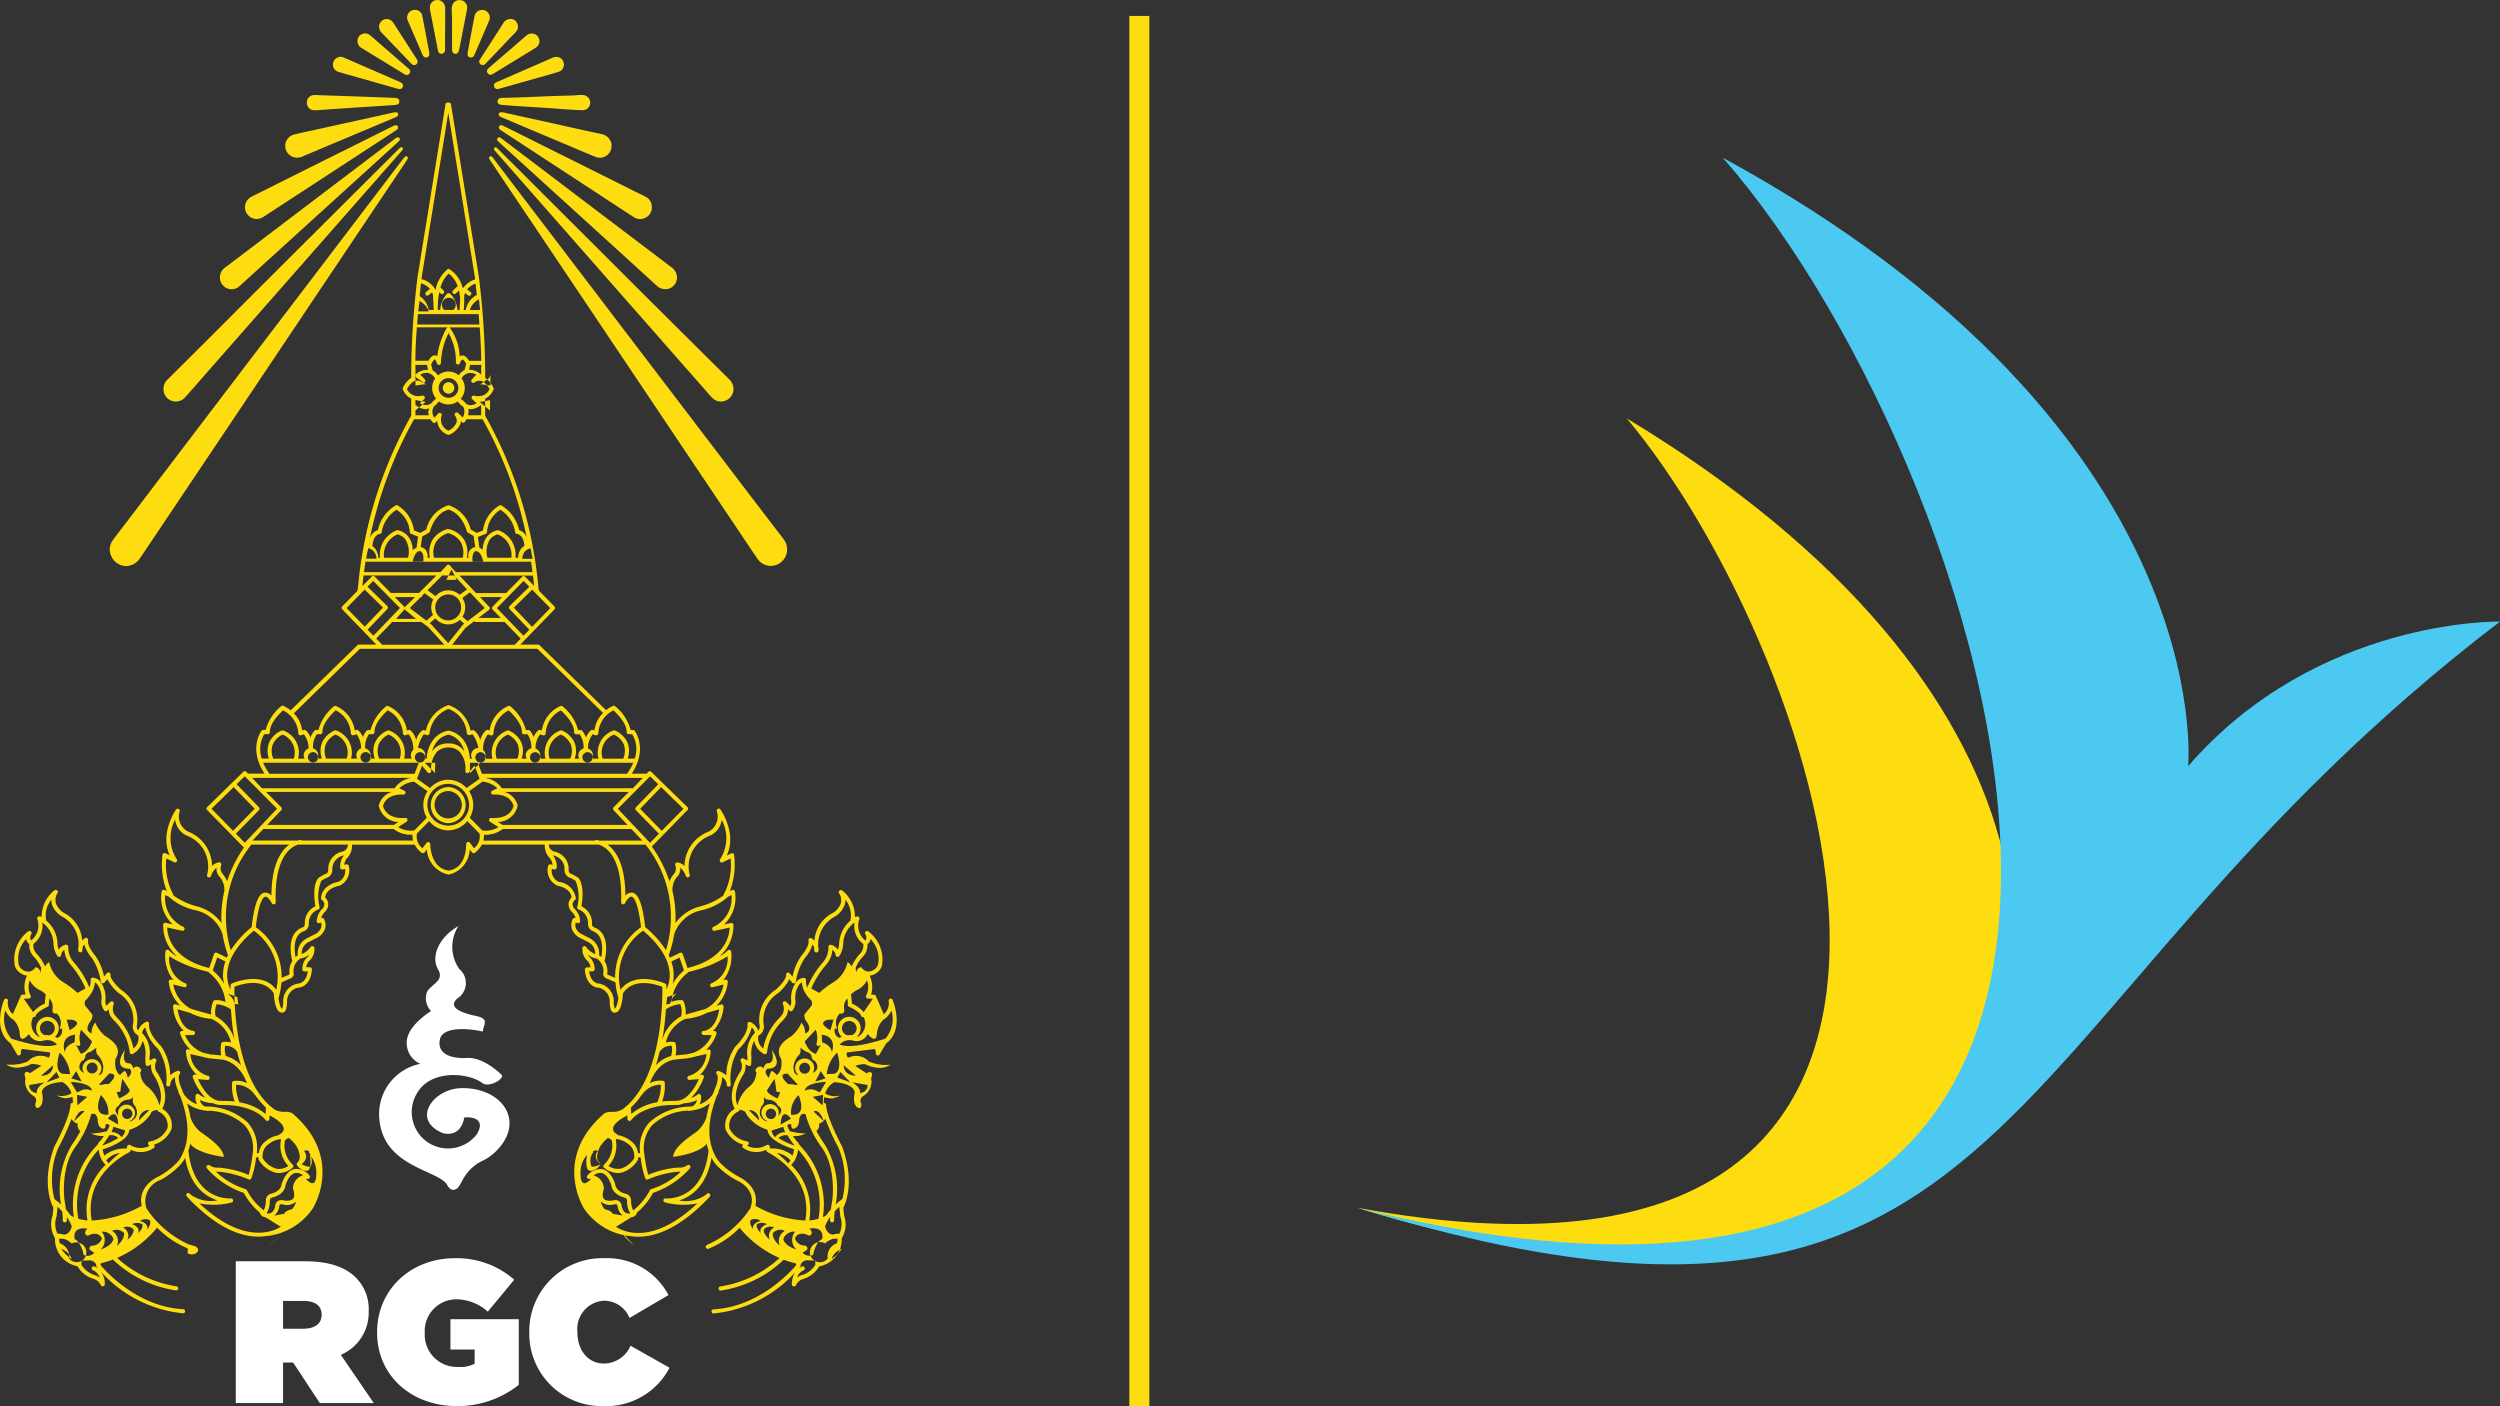 <?xml version="1.0" encoding="UTF-8"?>
<svg xmlns="http://www.w3.org/2000/svg" viewBox="0 0 512 288">
  <rect x="0" y="0" width="512" height="288" fill="#333333" stroke="none"/>
  <g fill-rule="evenodd">
    <path fill="#FEDD10" d="M333.17 85.69c40 47.7 89.1 188.26-55.09 161.68 0 0 82.23 27.47 114.97-5.6 32.73-33.08 31.13-101.12-59.88-156.08Z"></path>
    <path fill="#4CC9F0" d="M352.86 32.33c57.24 65.4 119.37 263.27-74.78 215.04 137.67 42.16 127-38.42 233.92-120.07 0 0-37.52-.8-63.87 29.62 0 0 6.65-69.1-95.27-124.6Z"></path>
    <path fill="#FEDD10" d="M231.29 3.26h4.1V288h-4.1V3.26Z"></path>
    <path fill="#FFF" d="M77.72 229.45c1 9.8 12.57 10.2 13.97 13.42.56.85 1.09 1 1.8.6 1.07-.55 1.28-3.66 5.23-5.71 1.88-.7 6.3-4.32 5.54-8.7-.7-3.99-5.16-6.4-9.98-6.2-5.57.22-10.15 6.46-3.6 9.2 0 0 3.6 1.2 4.4-3.2 1.8-.2 4.39.4 2.59 3.41a7.42 7.42 0 0 1-10.02 1.7 7.46 7.46 0 0 1-2.35-9.9c2.8-5.2 10.77-4.4 13.57-2.2 1.2.8 3.99-.6 3.99-1.6 0 0-3.6-3.8-7.19-3.6-3.59.2-6.18-1-5.58-3.8.6-2.81 6.38-2.2 8.78-1.6.2-1.6 1.4-2.61-1.4-3.2-2.8-.6-5.93-1.7-3.79-3.6a3.73 3.73 0 0 0 .4-6 7.88 7.88 0 0 1-.2-8.81c-4.2 2.4-5.59 6.4-4.2 8.8 1.4 2.4-1.14 2.94-2.19 4.6a3.7 3.7 0 0 0 .8 4s-4.99 3-4.99 6.41a4.6 4.6 0 0 0 2.8 4.4 10.48 10.48 0 0 0-8.38 11.58Zm-19.75 49.6h2.07l5.46 8.3h11.05l-6.75-9.88a9.4 9.4 0 0 0 5.71-8.87v-.09a9.14 9.14 0 0 0-2.65-6.88c-2.03-2.03-5.3-3.32-10.42-3.32H48.29v29.04h9.68v-8.3Zm0-12.62h4.22c2.23 0 3.68.92 3.68 2.78v.09c0 1.78-1.4 2.82-3.72 2.82h-4.18v-5.69Zm35.5 21.53c4.64.07 9.15-1.47 12.78-4.35v-13.44h-14v6.22h4.96v2.9a6.36 6.36 0 0 1-3.3.66 6.6 6.6 0 0 1-6.92-6.92v-.08a6.49 6.49 0 0 1 6.5-6.85 9.7 9.7 0 0 1 6.41 2.53l5.42-6.55a17.91 17.91 0 0 0-12.12-4.4c-9.13 0-15.97 6.47-15.97 15.14v.08c-.01 9 7.23 15.06 16.25 15.06Zm29.95 0c5.7.29 11.05-2.77 13.7-7.84l-7.99-4.52a5.95 5.95 0 0 1-5.46 3.65c-3.19 0-5.42-2.65-5.42-6.43v-.08a5.78 5.78 0 0 1 5.42-6.35 5.62 5.62 0 0 1 5.25 3.53l7.99-4.69a14.19 14.19 0 0 0-13.12-7.55 14.95 14.95 0 0 0-15.39 15.14v.09a14.8 14.8 0 0 0 15.02 15.05Z"></path>
    <path fill="#FEDD10" d="M132.23 73.38a348835.56 348835.56 0 0 1-31.45-41.28.35.35 0 0 0-.46-.03.33.33 0 0 0-.13.42c.07.15.16.3.25.43l8.98 13.38 11.71 17.46 17.23 25.7 14.02 20.9c.94 1.4 1.87 2.8 2.83 4.19a3.3 3.3 0 0 0 2.51 1.35 3.39 3.39 0 0 0 3.37-2.5 3.53 3.53 0 0 0-.78-3.2c-4.52-5.9-9.03-11.81-13.53-17.73-4.85-6.35-9.7-12.72-14.55-19.1Zm-106.4 42.55a3.43 3.43 0 0 0 2.69-1.4c.23-.32.46-.65.68-.99L46.67 87.5 58.1 70.44a52958.4 52958.4 0 0 1 25.01-37.3c.14-.2.26-.4.37-.6a.35.35 0 0 0-.08-.46.33.33 0 0 0-.46.02 2.6 2.6 0 0 0-.33.37l-1.47 1.92-18.3 24.04-18.4 24.15-18.73 24.62c-.86 1.13-1.75 2.25-2.58 3.4a3.2 3.2 0 0 0-.2 3.57 3.33 3.33 0 0 0 2.9 1.76Zm104.44-57.2a178550.48 178550.48 0 0 0-28.14-28.08l-.3-.3c-.17-.16-.36-.28-.56-.08-.21.2-.1.39.05.56l1.08 1.23 14.3 16.27 11.7 13.31 15.9 18.08c.52.59 1.02 1.2 1.57 1.75.71.75 1.82.98 2.77.56a2.6 2.6 0 0 0 1.59-2.4 2.8 2.8 0 0 0-.9-1.96 9553.45 9553.45 0 0 1-19.06-18.94ZM37.92 81.35c1.49-1.63 2.92-3.3 4.38-4.97L52.92 64.3a202430.72 202430.72 0 0 1 29.53-33.6.35.35 0 0 0-.05-.46.31.31 0 0 0-.45.01l-.37.34-17.81 17.75A10927.09 10927.09 0 0 0 42.7 69.39a3563.3 3563.3 0 0 1-8.38 8.34c-.55.5-.85 1.2-.83 1.94-.03.56.15 1.12.5 1.55a2.51 2.51 0 0 0 3.93.13Zm74.52-45.62-9.36-7.1c-.2-.17-.41-.32-.64-.44a.41.41 0 0 0-.57.13.4.4 0 0 0 .06.52l.4.4 12.54 11.4 11.8 10.73 7.9 7.2c.44.4 1.01.63 1.61.66a2.4 2.4 0 0 0 2.44-2.8 2.77 2.77 0 0 0-1.21-1.77l-8.46-6.41-16.51-12.52Zm-66.48 23c.93.73 2.27.67 3.13-.16 1.18-1.06 2.35-2.14 3.52-3.21a20895.88 20895.88 0 0 1 18.4-16.72l10.43-9.48c.15-.12.27-.26.38-.42a.38.38 0 0 0-.33-.6.93.93 0 0 0-.62.29l-5.23 3.96L53.3 49.34l-7.15 5.42a2.4 2.4 0 0 0-1.1 2c-.04.77.3 1.5.92 1.96Zm57.42-32.8c-.2-.1-.39-.2-.58-.28a.49.49 0 0 0-.5.8c.14.13.3.24.45.33l24.2 15.83c.95.63 1.9 1.26 2.86 1.86.73.5 1.68.53 2.44.09a2.25 2.25 0 0 0 1.24-2.09 2.3 2.3 0 0 0-1.31-2.2c-.7-.37-1.4-.7-2.11-1.04l-16.75-8.36-9.94-4.95ZM52.59 44.84a2.7 2.7 0 0 0 1.52-.53l7.45-4.86L81 26.76l.4-.3a.49.49 0 0 0-.5-.8c-.16.05-.3.13-.46.2l-13 6.47a6215.2 6215.2 0 0 0-14.77 7.38c-.43.21-.85.4-1.28.64a2.41 2.41 0 0 0 1.2 4.5h.01Zm8.32-12.55a3 3 0 0 0 1.33-.37l18.6-7.83c.18-.07.35-.15.5-.25a.45.45 0 0 0 .18-.57.42.42 0 0 0-.44-.28c-.24.01-.47.04-.7.1l-16.5 3.64c-1.25.27-2.5.52-3.74.85a2.38 2.38 0 0 0-1.68 2.71 2.42 2.42 0 0 0 2.45 2Zm42.26-9.24c-.62-.13-.9-.06-1 .24-.11.34.05.53.7.8l15.93 6.72c1.05.44 2.09.9 3.15 1.31a2.38 2.38 0 0 0 3.29-2.23c.02-.41-.08-.81-.28-1.17a2.58 2.58 0 0 0-1.87-1.28c-3.22-.7-6.43-1.4-9.65-2.13l-10.27-2.26Zm.43-3.02c-.3 0-.62 0-.92.02a.76.76 0 0 0-.78.69c-.02.4.24.67.78.72.94.1 1.88.17 2.83.23 2.5.17 5 .32 7.52.48.94.07 1.88.16 2.83.22 1.13.07 2.27.15 3.4.18a1.53 1.53 0 0 0 1.61-1.53 1.58 1.58 0 0 0-1.59-1.58h-.78c-.4.03-.87.08-1.34.1a329 329 0 0 0-7.96.28c-1.86.09-3.73.13-5.6.19Zm-39.18 2.55.5-.01 7.64-.53 7.37-.47c.42-.03.85-.07 1.27-.12.33-.02.58-.3.58-.62a.66.66 0 0 0-.48-.72 1.88 1.88 0 0 0-.56-.07 2346.68 2346.68 0 0 0-15.6-.55v-.03h-.72a1.51 1.51 0 0 0-1.57 1.57 1.5 1.5 0 0 0 1.57 1.55Zm37-5.58a.61.61 0 0 0-.22.76c.1.31.39.51.71.48.21-.03.42-.08.62-.15l7.99-2.26c1.27-.36 2.55-.71 3.82-1.1a1.57 1.57 0 0 0 .09-3 1.96 1.96 0 0 0-1.5.2l-10.96 4.78c-.2.08-.38.17-.56.29Zm-32.36-2.38c.22.1.45.17.68.23l11.48 3.26c.18.06.37.1.56.13.3.04.58-.13.68-.4a.66.66 0 0 0-.2-.84 2.85 2.85 0 0 0-.56-.3l-11.15-4.85a2.2 2.2 0 0 0-.66-.22c-.79-.03-1.5.5-1.67 1.28-.15.7.2 1.4.84 1.71Zm30.92-.57a.72.72 0 0 0 .82 1.17c.13-.06.25-.13.37-.21l8.13-4.97c.22-.13.44-.28.64-.44.5-.44.67-1.14.42-1.75a1.51 1.51 0 0 0-1.49-.98c-.43 0-.85.17-1.16.48-2.32 2.03-4.66 4.04-7 6.05-.23.22-.5.42-.73.65ZM74.1 9.86l8.5 5.2a2 2 0 0 0 .43.23c.3.13.64.04.83-.21a.7.7 0 0 0-.06-.92 25574.1 25574.1 0 0 0-6.71-5.83c-.47-.4-.92-.82-1.42-1.19a1.48 1.48 0 0 0-1.68-.08c-.5.26-.8.8-.77 1.35a1.6 1.6 0 0 0 .88 1.45Zm24.14 2.4c-.16.3-.1.68.16.91.28.2.66.2.92-.01a5175.03 5175.03 0 0 0 4.97-5.2c.44-.47.9-.91 1.34-1.4.47-.46.59-1.18.29-1.78-.22-.54-.75-.9-1.33-.9a1.7 1.7 0 0 0-1.53.89 1218.35 1218.35 0 0 1-4.82 7.5Zm-15.42-.7c.47.49.94.99 1.43 1.48.25.31.7.37 1.02.14a.78.78 0 0 0 .14-.97l-.19-.3-4.55-7.06a3.13 3.13 0 0 0-.38-.5 1.56 1.56 0 0 0-2.65 1.18c.03.53.29 1.02.7 1.35l4.48 4.67Zm6.8-1.55c.03.19.08.37.14.55.1.31.4.5.72.45a.69.69 0 0 0 .64-.58c.03-.2.04-.38.03-.57V5.94h.02v-4c.02-.28-.01-.57-.1-.85A1.57 1.57 0 0 0 89.29.03c-.73.12-1.26.76-1.24 1.5 0 .27.03.53.08.78l1.5 7.7Zm2.97-.05c0 .72.2 1.04.65 1.06.43.02.68-.28.8-.91l.2-.98 1.4-7.19a1.57 1.57 0 0 0-2.1-1.82c-.54.21-.92.71-.98 1.3a3.1 3.1 0 0 0-.05.77c.1 1.54.07 3.09.07 4.63v3.14Zm-6.14 1.08c.27.64.54.82.98.7.45-.11.57-.44.46-1.11l-.41-2.17c-.33-1.73-.64-3.45-.99-5.17a1.49 1.49 0 0 0-1.56-1.27c-.4 0-.8.16-1.08.46-.5.48-.62 1.22-.3 1.83l2.9 6.73Zm9.78.7c.28.1.59 0 .77-.22.08-.12.14-.25.2-.38l2.93-6.79a1.58 1.58 0 0 0-1.79-2.27c-.6.15-1.06.65-1.16 1.27-.48 2.46-.94 4.93-1.4 7.4a1.5 1.5 0 0 0-.02.43c.02.27.21.5.47.55Zm-4.38 69.73a2 2 0 0 0 1.41-3.44 2 2 0 0 0-3.42 1.43 2 2 0 0 0 2 2Zm0-3.2a1.17 1.17 0 0 1 .83 2.01 1.17 1.17 0 1 1-.83-2Zm-.06 82.9h-.06v.02a3.7 3.7 0 0 0 0 7.39v.01h.13v-.01a3.7 3.7 0 0 0 0-7.39v-.01c-.02-.01-.04 0-.07 0Zm2.8 3.7a2.8 2.8 0 1 1-2.8-2.86 2.87 2.87 0 0 1 2.8 2.87Zm83.35 52.53a3.54 3.54 0 0 0-4.27-.75s-.5-.7-.2-1.13l.07.02 5.54-.7c.04 0 .08.02.1.05.15.26.21.56.18.85 0 .19.12.35.3.4a.4.4 0 0 0 .47-.16l1.35-2.29c3.82-2.82 1.42-8.68 1.32-8.93a.43.43 0 0 0-.51-.24.43.43 0 0 0-.29.48 3 3 0 0 1-1 2.72l-1.63-3.75a.42.42 0 0 0-.37-.25l-.6-.03a5.42 5.42 0 0 0-.3-3.88 3 3 0 0 0 2.5-1.97 7.17 7.17 0 0 0-2.8-7.11.43.43 0 0 0-.62.53c.23.33.3.73.22 1.11-.04.1-.1.18-.18.24a3.86 3.86 0 0 1-1.23-4.36.43.43 0 0 0-.07-.43.41.41 0 0 0-.43-.12l-.4.11a6.78 6.78 0 0 0-2.66-5.47.43.43 0 0 0-.61.55c.41.6.55 1.36.39 2.07a3.77 3.77 0 0 1-1.6 1.98 6.93 6.93 0 0 0-3.82 5.72 3.87 3.87 0 0 0-.58-.5.43.43 0 0 0-.64.44c.23.97-.92 2.54-1.38 3.06-.94 1.3-1.59 2.8-1.87 4.39l-.6-.72a.43.43 0 0 0-.5-.11.43.43 0 0 0-.23.46c.13.67-1.17 2.18-2.1 3a7.33 7.33 0 0 0-3.31 7.42c.04.34-.05.7-.27.97a3.09 3.09 0 0 0-1.65-1.75.42.42 0 0 0-.58.42c.25 2.03-2.43 4.53-2.5 4.61a10.75 10.75 0 0 0-1.84 5.9 4.98 4.98 0 0 0-1.48-.9.43.43 0 0 0-.53.2.4.4 0 0 0 .13.52s.31.36 0 1.7c-.14.45-.3.88-.48 1.31l-.37.98a5.56 5.56 0 0 1-2.75 2.13 3 3 0 0 0 .3-1.8.42.42 0 0 0-.7-.23c-.37.32-.82.55-1.3.68a12.1 12.1 0 0 0 2.58-4.17.42.42 0 0 0-.06-.4.41.41 0 0 0-.37-.16l-.36.03a7.34 7.34 0 0 0 2.2-4.78.43.43 0 0 0-.5-.43l-.46.1a7.9 7.9 0 0 0 2.15-3.33.43.43 0 0 0-.07-.36.43.43 0 0 0-.33-.18H146a7.87 7.87 0 0 0 2.19-5.01.42.42 0 0 0-.16-.35.4.4 0 0 0-.37-.08l-.94.26a7.93 7.93 0 0 0 2.34-4.9.43.43 0 0 0-.15-.33.42.42 0 0 0-.37-.09l-.42.1a7.87 7.87 0 0 0 1.62-5.87.42.42 0 0 0-.73-.21c-.47.48-1.02.88-1.63 1.18a8.38 8.38 0 0 0 2.82-6.47.43.43 0 0 0-.17-.3.43.43 0 0 0-.33-.07l-1.43.32a7.53 7.53 0 0 0 2.25-6.76.41.41 0 0 0-.23-.3.42.42 0 0 0-.36 0l-.46.22c.9-2.36 1.2-4.9.87-7.41a.42.42 0 0 0-.6-.31l-.9.44c2.16-4.56-1.27-9.4-1.3-9.45a.43.43 0 0 0-.53-.13.42.42 0 0 0-.21.51 3.45 3.45 0 0 1-1.64 4.15 7.69 7.69 0 0 0-4.98 7.07c-.38-.41-.9-.68-1.46-.74a.42.42 0 0 0-.37.17.43.43 0 0 0-.05.4c.22.56.15 1.2-.2 1.7a5.61 5.61 0 0 0-1 1.6 26.98 26.98 0 0 0-3.6-7.14l7.3-7.46a.41.41 0 0 0 0-.59l-7.43-7.24a.42.42 0 0 0-.58 0l-.41.41v-.03h-3.01c3.41-5.16.63-8.76.6-8.8a.41.41 0 0 0-.32-.15h-.5a9.3 9.3 0 0 0-3.18-4.87.43.43 0 0 0-.43-.06c-.5.23-.98.52-1.42.87l-13.62-13.3a.43.43 0 0 0-.29-.12h-3.66l7.01-7.22a.43.43 0 0 0 0-.59l-3.14-3.2-.13-.4a87.55 87.55 0 0 0-10.93-35.47v-3.48c.8-.4 1.4-1.09 1.72-1.92.03-.1.02-.2-.02-.29a4.77 4.77 0 0 0-1.7-2.05v-1.78c-.07-6.35-.5-12.69-1.3-18.99l-5.7-35.28a.43.43 0 0 0-.42-.35h-.3a.4.4 0 0 0-.4.35l-5.72 35.3a169.9 169.9 0 0 0-1.3 18.95v1.79a4.75 4.75 0 0 0-1.71 2.05c-.04.1-.04.2-.02.3.32.82.94 1.5 1.73 1.9v3.48a87.37 87.37 0 0 0-10.92 35.42l-.12.5-3.1 3.16a.43.43 0 0 0 0 .58l7 7.23h-3.57a.42.42 0 0 0-.3.12l-13.68 13.35a7.1 7.1 0 0 0-1.5-.93.42.42 0 0 0-.42.07 9.3 9.3 0 0 0-3.19 4.86h-.52a.42.42 0 0 0-.32.16c-.03.04-2.81 3.64.6 8.8H50.8l-.37-.38a.42.42 0 0 0-.59 0l-7.42 7.24a.43.43 0 0 0-.12.3c0 .1.04.21.12.29l7.42 7.58c.04.04.1.04.15.06a26.96 26.96 0 0 0-3.48 6.95 5.64 5.64 0 0 0-.99-1.6 1.8 1.8 0 0 1-.21-1.7.43.43 0 0 0-.05-.4.42.42 0 0 0-.37-.17 2.3 2.3 0 0 0-1.46.74 7.67 7.67 0 0 0-4.92-7.04 3.47 3.47 0 0 1-1.7-4.18.43.43 0 0 0-.73-.38c-.04.05-3.45 4.9-1.3 9.44l-.9-.44a.42.42 0 0 0-.38 0 .41.41 0 0 0-.21.3c-.34 2.51-.04 5.06.86 7.42l-.45-.2a.43.43 0 0 0-.37 0 .41.41 0 0 0-.22.28 7.53 7.53 0 0 0 2.25 6.76l-1.43-.31a.42.42 0 0 0-.34.06.42.42 0 0 0-.17.3 8.38 8.38 0 0 0 2.83 6.48c-.61-.3-1.16-.7-1.64-1.2a.42.42 0 0 0-.72.22 7.87 7.87 0 0 0 1.62 5.87l-.43-.1a.42.42 0 0 0-.36.08.46.46 0 0 0-.16.34 7.92 7.92 0 0 0 2.34 4.9l-.93-.26a.4.4 0 0 0-.38.07.42.42 0 0 0-.15.35c.1 1.88.88 3.66 2.19 5.02h-.35a.43.43 0 0 0-.33.17c-.07.1-.1.24-.06.37a7.86 7.86 0 0 0 2.15 3.33l-.46-.1a.43.43 0 0 0-.36.08.4.4 0 0 0-.14.34c.1 1.81.9 3.52 2.2 4.79l-.37-.03a.42.42 0 0 0-.36.16.43.43 0 0 0-.07.4 12.34 12.34 0 0 0 2.55 4.14 3.2 3.2 0 0 1-1.27-.65.42.42 0 0 0-.43-.1.43.43 0 0 0-.27.33c-.1.62.01 1.24.3 1.8a5.56 5.56 0 0 1-2.75-2.13l-.38-.98c-.18-.43-.34-.87-.47-1.3-.31-1.33-.03-1.7-.04-1.7a.41.41 0 0 0 .14-.53.42.42 0 0 0-.5-.21c-.56.2-1.06.51-1.5.9-.02-2.13-.68-4.2-1.87-5.96-.03-.03-2.71-2.52-2.46-4.56a.42.42 0 0 0-.58-.43c-.77.35-1.36.99-1.65 1.78a1.15 1.15 0 0 1-.28-.9 7.33 7.33 0 0 0-3.27-7.46c-.96-.85-2.26-2.37-2.12-3.04a.43.43 0 0 0-.73-.35l-.6.72a10.66 10.66 0 0 0-1.87-4.39c-.46-.52-1.6-2.09-1.38-3.06a.43.43 0 0 0-.64-.44c-.21.15-.4.31-.58.5a6.9 6.9 0 0 0-3.8-5.7 3.76 3.76 0 0 1-1.6-2 2.65 2.65 0 0 1 .37-2.06.42.42 0 0 0-.6-.55 6.76 6.76 0 0 0-2.66 5.46l-.4-.1a.42.42 0 0 0-.5.55 3.9 3.9 0 0 1-1.23 4.36.58.58 0 0 1-.18-.22 1.4 1.4 0 0 1 .22-1.12.43.43 0 0 0-.62-.53 7.18 7.18 0 0 0-2.78 7.15 2.99 2.99 0 0 0 2.48 1.94 5.39 5.39 0 0 0-.29 3.88l-.61.02c-.16 0-.3.1-.37.25l-1.63 3.75a3.01 3.01 0 0 1-1-2.72.42.42 0 0 0-.79-.24c-.1.25-2.5 6.1 1.32 8.93l1.34 2.29a.42.42 0 0 0 .77-.24c-.02-.3.04-.6.18-.85a.54.54 0 0 1 .05-.05l5.6.7.07-.02c.3.42-.21 1.13-.21 1.13a3.54 3.54 0 0 0-4.27.75 8.62 8.62 0 0 1-4.17.64H1.3c.58.4 1.26.61 1.97.64 1.1 0 2.2-.25 3.18-.76.7 0 1.38.11 2.03.35l-2.31 1.53c-1.3-.78-1.12.47-1.12.47.28.79.1 1.02.1 1.02a3.5 3.5 0 0 0 1.8 3.24c.48.34.6 1 .28 1.5-.05.96.46.92.46.92 1.62-.51.88-3.3.88-3.3.41-1.94 4.2-2.03 4.2-2.03.9.49 1.58 1.32 1.87 2.3-.83.52-1.84.69-2.8.48h-.22c.5.23 1.03.41 1.57.54.55 0 1.11-.1 1.64-.27.07.4.1.82.1 1.24-.02 0-.03-.03-.06-.03a.41.41 0 0 0-.43.4c-.08 2.6-3.24 8.43-3.3 8.54-2.67 7.34-.65 11.72-.21 12.52l-.15 1.58a5.45 5.45 0 0 0 .49 4.67 5.6 5.6 0 0 0 4.59 5.75 5.74 5.74 0 0 0 3.22 2.57 2.4 2.4 0 0 1 1.55 1.27.4.4 0 0 0 .4.28h.11l.03-.04a.4.4 0 0 0 .3-.37 4.48 4.48 0 0 0-.69-2.48 26.04 26.04 0 0 0 16.76 8.42h.02a.43.43 0 0 0 .02-.84c-9.44-.46-16.02-7.88-17.02-9.07l.12-.35c.83-.2 1.65-.44 2.45-.75a23.7 23.7 0 0 0 12.96 6.32h.05a.43.43 0 0 0 .05-.83 23.17 23.17 0 0 1-12.2-5.83 21.76 21.76 0 0 0 8.18-6.2 18.67 18.67 0 0 0 6.26 4.24v-.9a20.86 20.86 0 0 1-8.42-7.26 4.6 4.6 0 0 1 2.86-5.84c1.3-.7 2.51-1.59 3.58-2.62a7 7 0 0 0 1.28-1.58l.18-.38c1.02 5.87 4.22 8 6.63 8.76a7.16 7.16 0 0 1-5.47-1.16l-.22-.24a.42.42 0 0 0-.65.52c.09.12.2.23.3.34 6.02 6.35 10.95 7.96 14.41 7.96.77 0 1.53-.08 2.28-.25-.22.05-.43.11-.7.15a13.16 13.16 0 0 0 9.53-5.61s6.66-10.29-4.16-19.56a3.23 3.23 0 0 0-1.67-.28 3.9 3.9 0 0 1-1.98-.5c-6.2-4.49-7.74-14.97-8.1-20.97a53 53 0 0 1-.1-4.15c1.11-.44 5.86-2.08 8.06 1.34.07 1.23.36 3.78 1.52 3.94.2.06.4.03.56-.07.44-.27.64-.98.64-2.24 0-1.33.92-2.49 2.21-2.78.05 0 2.62.01 2.88-3.73a.41.41 0 0 0-.11-.31.42.42 0 0 0-.31-.14h-.72c.03-.45.2-.88.49-1.22a3.2 3.2 0 0 0 1.16-2.71.43.43 0 0 0-.76-.25 4.15 4.15 0 0 1-1.85 1.48 2.6 2.6 0 0 1 1.36-2.44l1.52-.78a3.36 3.36 0 0 0 1.9-1.94 2.8 2.8 0 0 0-.2-2.03.42.42 0 0 0-.48-.2l-.1.04a3 3 0 0 1 .7-1.24c.5-.44.77-1.08.74-1.74a2.08 2.08 0 0 0-.63-1.28c.26-1.96 2.76-2.36 2.97-2.4a3.48 3.48 0 0 0 1.86-4.05.42.42 0 0 0-.18-.27.42.42 0 0 0-.32-.04l-.43.1c.07-.49.25-.95.54-1.34a3.58 3.58 0 0 0 1.06-2.8h12.84c.34.65.83 1.22 1.42 1.66.19.14.45.1.6-.07l.46-.63a5.61 5.61 0 0 0 4.46 5.17 5.47 5.47 0 0 0 4.33-5.17l.47.63a.5.5 0 0 0 .28.16.4.4 0 0 0 .3-.09 5.04 5.04 0 0 0 1.43-1.67h12.9a3.59 3.59 0 0 0 1.06 2.8c.3.4.48.87.54 1.35l-.42-.1a.42.42 0 0 0-.5.3 3.48 3.48 0 0 0 1.95 4.08c.12.02 2.6.43 2.87 2.38-.36.34-.58.8-.64 1.28-.02.67.25 1.31.75 1.75.33.35.56.77.7 1.23l-.1-.03a.42.42 0 0 0-.5.2 2.78 2.78 0 0 0-.17 2.03 3.34 3.34 0 0 0 1.88 1.93l1.55.8a2.6 2.6 0 0 1 1.34 2.42 4.15 4.15 0 0 1-1.85-1.47.42.42 0 0 0-.76.24 3.2 3.2 0 0 0 1.1 2.67c.32.35.51.8.54 1.28h-.72a.42.42 0 0 0-.3.13.42.42 0 0 0-.12.31c.25 3.7 2.81 3.74 2.79 3.72a2.86 2.86 0 0 1 2.3 2.79c0 1.26.2 1.97.63 2.24.17.1.37.13.56.07 1.16-.16 1.45-2.71 1.52-3.94 2.2-3.4 6.95-1.78 8.06-1.34.01.6.03 2.11-.1 4.15-.36 6-1.9 16.48-8.1 20.97a3.9 3.9 0 0 1-1.98.5 3.23 3.23 0 0 0-1.66.28c-10.82 9.27-4.16 19.56-4.16 19.56a13.16 13.16 0 0 0 9.5 5.62c-.26-.04-.46-.1-.68-.15.74.17 1.5.25 2.27.25 3.46 0 8.39-1.61 14.4-7.96.12-.1.22-.22.31-.34a.43.43 0 0 0-.65-.52l-.22.23a7.16 7.16 0 0 1-5.47 1.17c2.4-.76 5.6-2.89 6.62-8.75.07.12.12.24.2.36.34.6.77 1.13 1.26 1.59a16.62 16.62 0 0 0 3.63 2.64c.18.07 4.32 1.8 2.86 5.75a20.46 20.46 0 0 1-8.9 7.52.43.43 0 0 0 .14.81c.05 0 .1 0 .15-.03 2.41-.97 4.6-2.43 6.41-4.3 2.2 2.69 5 4.8 8.18 6.19a23.18 23.18 0 0 1-12.2 5.84.43.43 0 0 0 .05.83h.05a23.7 23.7 0 0 0 12.96-6.32c.8.3 1.62.55 2.45.75l.12.34c-1 1.2-7.58 8.62-17.03 9.08a.43.43 0 0 0 .02.84h.03a26.04 26.04 0 0 0 16.75-8.42c-.46.74-.7 1.6-.69 2.47 0 .19.14.34.31.38l.03.02h.03l.04.02h.05c.18 0 .34-.11.4-.28.3-.63.86-1.1 1.54-1.27a5.74 5.74 0 0 0 3.22-2.57 5.6 5.6 0 0 0 4.6-5.75 5.31 5.31 0 0 0 .5-4.57l-.17-1.68c.42-.8 2.44-5.19-.25-12.56-.03-.06-3.18-5.88-3.27-8.49a.42.42 0 0 0-.43-.4c-.03 0-.04.03-.06.03 0-.42.03-.83.1-1.24.53.18 1.09.27 1.65.27a8.58 8.58 0 0 0 1.56-.54h-.23a3.8 3.8 0 0 1-2.79-.48c.3-.98.96-1.81 1.87-2.3 0 0 3.79.09 4.2 2.04 0 0-.74 2.78.88 3.29 0 0 .51.04.46-.93a1.1 1.1 0 0 1 .28-1.49 3.51 3.51 0 0 0 1.8-3.25s-.18-.23.1-1.01c0 0 .18-1.26-1.11-.47l-2.32-1.53a5.52 5.52 0 0 1 2.03-.35 7 7 0 0 0 3.18.76c.7-.03 1.39-.25 1.97-.64h-.2a8.62 8.62 0 0 1-4.2-.66Zm1.65-5.61a4.43 4.43 0 0 1 1.4-3.03l.08-.01a4.73 4.73 0 0 0 1.5-1.8 6.1 6.1 0 0 1-1.25 5.76c-1.25.42-6.97 2.24-9.36 1.2a2.76 2.76 0 0 1 2.82-.78c1.17.33 2.4-.24 2.91-1.35 0 0 .88.98 1.2.93 0 0 .6.33.7-.94v.02Zm-8.31-1.63c-.24-.93.03-1.93.73-2.6 0 0 1.1.31.87-1.01a2.4 2.4 0 0 1 .66-2.06c.06.42.1.85.09 1.28-.01.17.09.34.25.41.93.41 2.31 1.24 2.44 1.8a.42.42 0 0 0 .5.31c.01 0 .01-.02.03-.02a3.04 3.04 0 0 1-1.16 4.08l-.15-.07a2.35 2.35 0 0 0-1.66-4.04 2.34 2.34 0 0 0-1.48 4.1c-.3.12-.5.22-.5.22a1.62 1.62 0 0 1-.93-1.94c.66.38.31-.46.31-.46Zm4.15.44a1.5 1.5 0 0 1-.94 1.4c-.3-.02-.6 0-.89.04a1.49 1.49 0 0 1-1.17-1.44 1.5 1.5 0 1 1 3 0Zm3.28-6.05.02.05-1.85 2.68a6.73 6.73 0 0 0-2.41-1.74 15.4 15.4 0 0 0-.2-1.84v-.02a4.7 4.7 0 0 1 1.63-1.1 5.15 5.15 0 0 0 1.67-1.79c.38 1 .31 2.13-.18 3.09a.43.43 0 0 0 0 .41c.08.13.2.2.36.21l.96.05Zm-1.06-11.2a1.46 1.46 0 0 0 .63-1.04 5.75 5.75 0 0 1 1.53 5.27 2.12 2.12 0 0 1-2.25 1.36 1.9 1.9 0 0 1-1.18-.88c-.6.1-1.03.64-1 1.25l-.16-1.07c.34-.83.83-1.6 1.44-2.26.7-.7 1.06-1.66.98-2.64Zm-2.65-4.4a4.6 4.6 0 0 0 1.8 4.38c.1.77-.18 1.54-.74 2.08a8.34 8.34 0 0 0-1.6 2.46l-.09-.01a1.83 1.83 0 0 0-.8-.8 6.37 6.37 0 0 1-3.05 4.2c-.97.61-1.9 1.3-2.74 2.09l-1.63-.91a18 18 0 0 1 3.03-4.84 5.32 5.32 0 0 0 1.3-3.08c.36.26.6.65.66 1.09.02.17.15.3.31.35.17.04.34-.02.45-.16.52-.82.8-1.77.8-2.74a5.56 5.56 0 0 1 2.3-4.12Zm-10.2 27.83a1.94 1.94 0 0 0-1.3 3.39h-.07c-.94-.17-.8-1.04-.94-1.53a4 4 0 0 1 1.07-2.5c.41-.43.52-1.06.28-1.6l1.28.87c.44.06.83.33 1.04.73.13 1.15.72 1.11.72 1.11 1.32 1.7-.27 2.4-.27 2.4l-.18.08c.2-.3.3-.64.32-1 0-1.08-.88-1.95-1.96-1.95h.02Zm3.42 18.1c3.14 4.3 2.25 10.85 2.24 10.9-.14.76-.23 1.4-.3 1.91-.33.37-.63.76-.9 1.16-.24.16-.48.3-.73.41.79-5.2-.84-10.5-4.42-14.35l-.59-.72v-.06a.4.4 0 0 0-.3-.33 28.5 28.5 0 0 1-.84-1.15 4.7 4.7 0 0 0 2.65-.53h-.43a12.4 12.4 0 0 1-2.64-.4l-.18-.02c-.24-.4-.43-.81-.57-1.25.28-.18.7-.4.83-.13 0 0-.05.93.5.84 0 0 1.12-.1 1.12-1.85 0 0 .26-1.81 1.42-1.01a.37.37 0 0 0-.03.16 20.6 20.6 0 0 0 3.15 6.42h.02Zm-1.6-7.26c.74-.37 1.49.34 2.12 2.03l-2.13-2.03Zm2.4 1.58-.76.9-1.37-2.12 1.37 2.13.75-.91Zm-.55-2.83-2.03-1.74 2.13-.39-.1 2.13Zm-6.44 12.2c.24-.25.46-.52.63-.81l.04-.01a.4.4 0 0 0 .15-.3c.32-.63.52-1.3.6-2l.03.02a16.46 16.46 0 0 1 4.14 14.14c-.62.18-1.25.3-1.88.33.73-4.17-.67-8.44-3.73-11.38h.02Zm-4.3-3.34-.09-.44a.43.43 0 0 0-.23-.3.42.42 0 0 0-.38 0c-1.2.75-2.71.82-3.98.18l.2-.24a.4.4 0 0 0 .07-.42.41.41 0 0 0-.33-.27 4.84 4.84 0 0 1-3.58-2.6 3.1 3.1 0 0 1 1.8-3.5c.1-.05.19-.15.22-.27l-.01-.1c.5.06 1.3.24 1.37.81a7.94 7.94 0 0 0 4.4 3.29c0 .14.03.28.07.42.55 1.92 4.14 3.2 5.37 3.58a5.6 5.6 0 0 1-.33 1.28 6.5 6.5 0 0 0-4.6-1.42h.02Zm4.17 2.4c-.14.23-.3.44-.47.63-.73-.78-1.52-1.5-2.35-2.13a4.5 4.5 0 0 1 2.8 1.5h.02Zm-8.56-10.3a2 2 0 0 1 1.5.6c.4.4.62.95.62 1.53l-2.12-2.13Zm3.25-2.78s-.34.56 1.01.7c.76.05 1.43.52 1.73 1.22 0 0 1.46.62.07 2.05.07-.2.1-.42.1-.63a1.78 1.78 0 1 0-2.2 1.74 1.3 1.3 0 0 1-1.05-.4s-1.28-.86-.21-2.77c.3-.26.46-.65.42-1.05-.1-.65.12-.86.12-.86h.01Zm.5-1.27 1.52-2.33c.15.69.26 1.38.34 2.08 0 .46.04.6.46.6l.38.06-.53 1.28s-2.2-.94-2.2-1.7h.02Zm5.78-1.08-.62-.14-.83-.04s-2.54-2.13-.14-2.15l2.15 2.3-.56.03Zm-.86 6.08a4.89 4.89 0 0 1 1.54-4c1.88 4.66-1.56 4-1.56 4h.02Zm0 .82-2.13 1.22s-.01-3.82 2.11-1.23h.01Zm-3.26 3.81c-.32-.3-.56-.7-.7-1.15v-.25l2.37-.73c.1.38.23.74.38 1.09a2.5 2.5 0 0 0-2.06 1.04Zm2.52-.4c.44.71.9 1.4 1.41 2.06v.04c-1.14-.38-2.24-.9-3.27-1.55a2.31 2.31 0 0 1 1.85-.56l.01.01Zm-3.36-3.33c-.27.01-.54-.1-.75-.28a1.08 1.08 0 0 1 .67-1.85h.05c.58 0 1.06.46 1.07 1.05 0 .59-.45 1.07-1.03 1.09Zm5.78-10.44a1.11 1.11 0 1 1 2.14.43 1.11 1.11 0 0 1-2.15-.44Zm4.4-4.72-1 1.81c-1.63-.43-2.29-2.54-2.29-2.54l2.26-2.4c.37.94.41 1.96.14 2.93.1.72.89.2.89.2Zm0 5.36.99 1.48-2.13.65 1.14-2.13Zm.29-5.91-.1-1.56c3.36.42 2.07 3.65 2.07 3.65 0-1.5-1.98-2.1-1.98-2.1Zm.22-3.97s0-.8 2.1-.66l-.63 2.16s-1.64-.87-1.5-1.5h.03Zm-13.24 2.56a1.96 1.96 0 0 0 1.06-2.1 6.52 6.52 0 0 1 3.02-6.62 9.65 9.65 0 0 0 2.23-2.8l.6.72c.1.12.26.17.42.13a.43.43 0 0 0 .3-.34 11.9 11.9 0 0 1 1.84-4.84 7.33 7.33 0 0 0 1.56-2.77c.15.2.28.41.35.64.01.39.04.62.04.63.03.21.22.37.43.36.2 0 .38-.15.41-.35a1.8 1.8 0 0 0-.05-.8 6.48 6.48 0 0 1 3.45-6.23 4.58 4.58 0 0 0 2.01-2.5c.08-.3.12-.62.1-.93a5.02 5.02 0 0 1 1.06 4.05c-.01.07 0 .14.02.2a6.52 6.52 0 0 0-2.34 4.53c0 .51-.1 1.02-.26 1.5-.32-.53-.84-.9-1.44-1.04a.42.42 0 0 0-.51.44 4.48 4.48 0 0 1-1.1 3.11 18.3 18.3 0 0 0-3.24 5.23c-.2-.5-.29-1.04-.25-1.57a.42.42 0 0 0-.1-.32.43.43 0 0 0-.3-.13c-.57.03-1.1.27-1.49.69a5.56 5.56 0 0 0-1.12 4.15c0 .31-.06.63-.19.93l-.86-.86a.42.42 0 0 0-.67.47c.28.68.25 1.45-.1 2.1-.2.26-.4.51-.63.75a11.95 11.95 0 0 0-3.3 6.25 2.58 2.58 0 0 1-.97-2.68h.02Zm1.11 3.8a.42.42 0 0 0 .62-.34c.28-2.46 1.4-4.74 3.17-6.46.3-.34.53-.61.68-.83.3-.46.46-1 .45-1.54l.3.3c.1.08.21.12.33.12a.43.43 0 0 0 .3-.17c.4-.55.6-1.21.6-1.89-.2-1.23.11-2.5.84-3.5.14-.15.3-.26.47-.35.06.84.34 1.65.81 2.34l.02.04c.33.5.72.96 1.15 1.37.1.3.12.63.05.94l-1.53 1.91c-.02.46.1.9.35 1.28 0 0 1.6 1.88-.18 2.57 0-.8-.26-1.59-.76-2.22a7.53 7.53 0 0 1-1.97 2.71c-1.11.73-3.75 2.24-2.18 4.74 0 0 .46 2.32-.92 3.3 0 0-.74-.94-1.06-.8-.27.4-.45.87-.51 1.35 0 0-1.3-1.07-.37-1.86 0 0 3.7.28.92-3.89 0 0 .92 2.97-.97 2.78-.4.23-.67.65-.7 1.11a.81.81 0 0 0-1.2-.28c-.83.47-.27 1.03-.27 1.03a3.82 3.82 0 0 1-1.62 3.05 7.26 7.26 0 0 0-2.26 3.69c-1.23-2.98 1.32-6.46 1.34-6.5a4.1 4.1 0 0 0 .34-1.87l.52.28a.42.42 0 0 0 .62-.35l.04-1.4a6 6 0 0 1 .56-3.4 3.97 3.97 0 0 0 2.01 2.74h.01Zm-9.17-9.15c-.2 1.28-.92 4.14-3.25 4.43a.43.43 0 0 0-.37.43c.02.22.2.39.4.4l1.68.03a6.49 6.49 0 0 1-3.82 3.63l-1.06.24c-.03 0-.04.03-.07.04l-2.29.23h-.14c.14-.8.14-1.6 0-2.4a.43.43 0 0 0-.32-.33 3.73 3.73 0 0 0-1.7.1 7.04 7.04 0 0 1 4-4.84c1.55-.13 3.06-.55 4.44-1.25l2.5-.71Zm1.7-10.86a5.41 5.41 0 0 1-3.3 5.53c-.2.08-.31.3-.25.52a.4.4 0 0 0 .5.28l2.23-.55a7.02 7.02 0 0 1-3.68 5l-4.07 1.16a6.05 6.05 0 0 0-.44-2.7.43.43 0 0 0-.3-.25 4.5 4.5 0 0 0-2.2.38l.03-.33a8.76 8.76 0 0 1 3.3-5.64.6.6 0 0 0 .13-.18c.26-.07.53-.13.78-.21a25.17 25.17 0 0 0 7.27-3.01Zm-11.5 1.06 1.68-.8.9 2.64a9.65 9.65 0 0 0-2.33 2.82c.2-.78.26-1.58.2-2.38a8.77 8.77 0 0 0-.46-2.28Zm12.31-13.6a6.47 6.47 0 0 1-3.77 6.55.43.43 0 0 0 .27.78l3.12-.68c-.04 1.5-.74 6-7.71 8.04l-.92.25-.98-2.87a.43.43 0 0 0-.57-.24l-2.06 1-.3-.66.1.05c.5-1.36.85-2.75 1.07-4.17a7.56 7.56 0 0 1 5.4-4.9c2.1-.42 4.04-1.39 5.63-2.8l.72-.35Zm-11.04-3.83c.42-.5.61-1.14.53-1.78.56.45.96 1.06 1.16 1.75a.43.43 0 0 0 .81-.2 6.78 6.78 0 0 1 4.28-8.17 4.1 4.1 0 0 0 2.25-3.18 7.92 7.92 0 0 1-.34 8.1c-.1.15-.08.35.03.5.12.14.32.18.5.11l1.63-.8c.28 2.57-.21 5.16-1.43 7.43a.38.38 0 0 0-.05.18 14.24 14.24 0 0 1-4.9 2.25 9.01 9.01 0 0 0-4.92 3.39c.12-2.27-.1-4.55-.64-6.75h.04a4.01 4.01 0 0 1 1.03-2.83h.02Zm-2.37 15.14c-1.16-1.8-2.6-3.4-4.27-4.75-.67-5.99-1.81-6.9-2.62-7.05a1.63 1.63 0 0 0-1.43.62c-.03-4.53-.98-7.8-2.84-9.75a6.2 6.2 0 0 0-.81-.7h7.78a23.66 23.66 0 0 1 4.18 21.63h.01Zm3.56-28.98-4.43 4.52-4.43-4.53 4.3-4.43 4.56 4.44Zm-6.83-6.65 1.68 1.63-4.58 4.72a.43.43 0 0 0 0 .58l4.72 4.83-1.82 1.86-6.6-6.97 6.6-6.65Zm-27.12 5.91a3.93 3.93 0 0 0-2.67-2.71h25.44l-3.12 3.14a.43.43 0 0 0 0 .59l2.87 3.03h-25.59l-.97-.61a4.2 4.2 0 0 0 4.03-3.27.42.42 0 0 0 0-.17h.01Zm25.62-5.59-2.02 2.13h-26.82a5.03 5.03 0 0 0-3.48-2.13h32.32Zm-3.22-.83h-29.7l-.87-2.27h31.86c-.35.8-.78 1.57-1.3 2.27h.01Zm-36.53 1.22v-.01h-.14a5.2 5.2 0 0 0-3.67 1.7l-2.67-1.9 1.03-2.69 1.15 1.39a.42.42 0 0 0 .49.12.41.41 0 0 0 .24-.4h.01a5.12 5.12 0 0 1 1.23-4 3.4 3.4 0 0 1 2.32-.83c.8-.02 1.6.28 2.2.83a5.12 5.12 0 0 1 1.23 4h.01a.41.41 0 0 0 .73.28l1.15-1.39 1.03 2.69-2.67 1.9a5.14 5.14 0 0 0-3.69-1.69h.02Zm4.2 5.18a4.28 4.28 0 1 1-4.27-4.35 4.35 4.35 0 0 1 4.26 4.35h.01Zm1.9-11.69a1.49 1.49 0 0 0-1.49 1.5c.01.24.08.48.2.69h-.47a6.92 6.92 0 0 0-1.3-3.83 5.05 5.05 0 0 0-3.06-1.92c-1.26.22-2.39.9-3.17 1.92a6.93 6.93 0 0 0-1.3 3.83h-.47c.12-.21.18-.45.19-.7a1.5 1.5 0 0 0-1.49-1.49h-.02c.2-1 .6-1.95 1.17-2.8l.7.15c.12.02.24 0 .33-.07.1-.07.16-.17.18-.29a6 6 0 0 1 3.87-4.99 5.7 5.7 0 0 1 3.76 5 .43.43 0 0 0 .5.35l.7-.15c.58.85.98 1.8 1.17 2.8Zm1.49 1.92a1.07 1.07 0 0 1-1.82.75 1.07 1.07 0 0 1 .75-1.81c.58 0 1.05.47 1.06 1.05v.01Zm-1.11 1.1-2.1 2.14c0-.75-.06-1.4 0-2.13h2.1Zm-3.26-2.32a5.58 5.58 0 0 0-.49-.6 3.82 3.82 0 0 0-2.76-1.04 4.03 4.03 0 0 0-2.88 1.04c-.18.19-.34.38-.48.6.16-.66.45-1.28.85-1.82a4.33 4.33 0 0 1 2.52-1.63 4.2 4.2 0 0 1 2.4 1.63c.4.54.68 1.16.84 1.81Zm-5.96 2.33c0 .72-.1 1.38 0 2.13L87 156.22h2.13Zm-3.1-2.18a1.06 1.06 0 1 1-.75.3c.2-.2.48-.3.76-.3Zm32.4.64c0 .24.07.48.2.7h-.95a4.67 4.67 0 0 0-.03-3.29 4.93 4.93 0 0 0-2.6-2.49.4.4 0 0 0-.28 0 4.83 4.83 0 0 0-3.06 5.78h-1.28c.13-.21.2-.45.2-.7 0-.62-.4-1.17-.97-1.38v-.14c0-1 .33-1.97.94-2.77l.6.2a.42.42 0 0 0 .54-.38 5.54 5.54 0 0 1 3.12-4.72c.66.6 2.78 2.65 2.7 4.45 0 .12.05.23.12.3.08.1.19.14.3.14h.73c.58.85.86 1.87.8 2.9h.03c-.64.16-1.1.73-1.1 1.4Zm1.91-.64a1.06 1.06 0 1 1-.75.3c.2-.2.47-.3.75-.3Zm-3.55 1.34h-4.23c-.65-2 .36-4.16 2.32-4.93.87.4 1.58 1.1 2 1.98a4 4 0 0 1-.1 2.94Zm-6.15-.27a1.07 1.07 0 0 1-1.81.75 1.07 1.07 0 0 1 .75-1.81c.58 0 1.06.47 1.06 1.05v.01Zm-1.84-1.84c-.66.15-1.13.74-1.14 1.41 0 .25.08.49.2.7h-1.05a4.69 4.69 0 0 0-.03-3.28 4.94 4.94 0 0 0-2.6-2.49.42.42 0 0 0-.27 0 4.83 4.83 0 0 0-3.06 5.78h-1.61c.12-.21.2-.45.2-.7 0-.42-.19-.82-.5-1.1a4.73 4.73 0 0 1 .97-3.19l.6.2a.4.4 0 0 0 .37-.05c.1-.08.17-.2.17-.33a5.54 5.54 0 0 1 3.12-4.72c.66.6 2.78 2.65 2.7 4.46a.43.43 0 0 0 .43.42h.72c.54.8.82 1.74.8 2.7-.02.06-.02.12-.02.19Zm-2.87 2.1h-4.22a3.95 3.95 0 0 1 2.31-4.92c.88.4 1.59 1.1 2 1.98.34.95.32 2-.08 2.94Zm19.8-4.92c.88.4 1.58 1.1 2 1.97a4 4 0 0 1-.09 2.95h-4.23c-.66-2 .36-4.16 2.32-4.92Zm-.1-4.96c.66.59 2.77 2.64 2.7 4.44a.43.43 0 0 0 .43.43h.7c.91 1.5 1.1 3.34.53 5h-1.46a4.67 4.67 0 0 0-.03-3.28 4.93 4.93 0 0 0-2.6-2.48.4.4 0 0 0-.27 0 4.83 4.83 0 0 0-3.07 5.77h-1.35c.12-.21.2-.45.2-.7 0-.62-.4-1.17-1-1.38a4.69 4.69 0 0 1 .96-2.91l.6.2a.4.4 0 0 0 .36-.06c.11-.07.18-.2.19-.32a5.52 5.52 0 0 1 3.1-4.71Zm-20.24-13.43H92.58l2.78-3.5 1.8-1.37v.2h6.19l3.28 3.4-1.23 1.27Zm-22.61-7.2a.46.46 0 0 0 .09-.24c0 .12.06.24.15.32l2.17 1.8h-4.07l1.66-1.89Zm0-.61-1.94-1.97h4.13l-2 2a.4.4 0 0 0-.09.24.4.4 0 0 0-.1-.26v-.02Zm1.13.28 2.25-2.25h.24v-.25l.56-.55 1.76 1.3a3.36 3.36 0 0 0-.04 3.14l-1.36 1.2-3.4-2.59Zm9.06-6.67 2.68 2.84-1.52 1.12a3.44 3.44 0 0 0-4.94.27l-1.64-1.21 3-3.02h2.42Zm-1.58.9 1.09-2.14 1.03 2.13H91.4Zm9.48 6.07 1.67 1.72h-4.56l2.16-1.64a.43.43 0 0 0 .05-.63l-1.9-2h4.52l-1.94 1.97a.43.43 0 0 0 0 .58Zm-1.6-.3-3.52 2.69-1.05-.93a3.47 3.47 0 0 0-.02-3.83l1.55-1.15 3.04 3.21Zm-4.83-.14c0 .63-.23 1.24-.64 1.72l-.16.18a2.65 2.65 0 0 1-4.51-1.98 2.66 2.66 0 0 1 4.62-1.7l.26.35c.28.43.42.92.42 1.43Zm-5.3 2.24a3.44 3.44 0 0 0 5.02.3l.91.8-.29.23-3 3.76-3.46-3.84-.33-.24 1.15-1.01Zm18.05 3.56-5.44-5.65 5.48-5.56 1.17 1.19-4.06 3.97a.43.43 0 0 0 0 .58l4.06 4.24-1.2 1.23Zm5.5-5.65-3.72 3.83-3.75-3.91 3.76-3.69 3.7 3.77Zm-3.3-4.54-1.86-1.9a.43.43 0 0 0-.3-.12.43.43 0 0 0-.29.12l-3.3 3.36H97.5l-3.39-3.58h15.04c.1.69.17 1.4.24 2.12Zm-.32-5.56h-2.12c.13-1.66 1.18-2.05 1.7-2.13.15.69.29 1.4.42 2.12Zm-7-5.83a.45.45 0 0 0-.19-.01c-.92.18-1.74.71-2.29 1.49a4.62 4.62 0 0 0-.74 2.5 2.2 2.2 0 0 0-.67-.4l-.32-2.22 1.61-.64a.42.42 0 0 0 .27-.41 5.81 5.81 0 0 1 2.72-4.52 6.61 6.61 0 0 1 3.03 4.56c.02.22.2.39.41.4.06 0 1.26.1 1.5 2.41a2.77 2.77 0 0 0-1.27 2.45h-.58a5.34 5.34 0 0 0-3.48-5.62v.01Zm2.64 5.61h-4.88c-.02-.08-.04-.17-.08-.26a4.68 4.68 0 0 1 .51-3.38c.4-.56.99-.97 1.66-1.14a4.52 4.52 0 0 1 2.79 4.78Zm-8.78 0h-.33c.28-1.27.08-2.6-.58-3.72a5.18 5.18 0 0 0-3.16-2.15h-.17a5.25 5.25 0 0 0-3.08 2.15 5.15 5.15 0 0 0-.58 3.72h-.5c.08-.44.03-.89-.16-1.28-.22-.43-.6-.74-1.05-.88h-.17l.3-2.17 1.4-.8c.1-.06.17-.16.2-.28 0-.03.9-3.65 3.77-4.44 2.88.79 3.77 4.4 3.78 4.44.03.12.1.22.2.27l1.2.7.32 2.3h-.23a1.8 1.8 0 0 0-1 .84c-.18.4-.24.86-.16 1.3Zm-1.17 0h-5.89a4.42 4.42 0 0 1 .44-3.26 4.66 4.66 0 0 1 2.46-1.78c1.04.27 1.94.9 2.55 1.78.56.99.72 2.15.44 3.26Zm-13.3-5.62c-.06-.01-.12 0-.18.01a5.34 5.34 0 0 0-3.47 5.61h-.38a2.83 2.83 0 0 0-1.19-2.4c.23-2.36 1.45-2.46 1.5-2.46.22 0 .41-.17.42-.4a6.63 6.63 0 0 1 3.04-4.56 5.8 5.8 0 0 1 2.72 4.52c0 .18.1.34.26.4l1.44.58-.32 2.28c-.3.1-.56.28-.79.5a4.66 4.66 0 0 0-.75-2.59 3.68 3.68 0 0 0-2.3-1.5Zm2.1 5.62h-4.92a4.51 4.51 0 0 1 2.79-4.78 2.9 2.9 0 0 1 1.65 1.14c.63 1.1.8 2.4.48 3.64Zm2.57-1.32c.22.13.4.38.5.71.1.44.12.93.03 1.38h-2.16c.19-.8.68-2.31 1.63-2.1Zm10.7.71c.1-.3.25-.54.43-.7 1-.22 1.49 1.22 1.68 2.03v.08H96.8a3.4 3.4 0 0 1 .05-1.42v.01Zm2.58-35.06.08.08c.27.29.5.6.7.95l.05.1c-.17.42-.46.78-.83 1.04-.02 0-.02.02-.04.03v-.01c-.26.16-.54.28-.83.35h-.11l-.09.02c-.42.06-.85.03-1.26-.08a.42.42 0 0 0-.47.21.43.43 0 0 0 .09.51l.91.82c-.41.28-.9.42-1.41.4a1.9 1.9 0 0 1-.74-.27 3.62 3.62 0 0 0-1.02-.93l-.09-.12a3.3 3.3 0 0 0 .17-4.15c.3-.55.8-.94 1.4-1.1.56-.07 1.13.04 1.62.32l-.93 1a.41.41 0 0 0-.02.55c.14.16.38.19.55.07.4-.3.9-.43 1.38-.32h.02c.32.07.61.24.83.5l.04.03Zm-3.5 5.2c.07 0 .14.03.21.04l.24.01a3.36 3.36 0 0 0 2.17-.9v2.15h-2.7c.12-.43.15-.87.07-1.3Zm2.32-1.45c.71-.08 1.42-.2 2.12-.36v2.13l-2.12-1.77Zm-5.07 2.8c.33.41.45.95.32 1.46a3.25 3.25 0 0 1-1.66 1.64 2.47 2.47 0 0 1-1.35-3.16.43.43 0 0 0-.71-.38l-.81.91a2.24 2.24 0 0 1-.4-1.42 2 2 0 0 1 .4-.99c.26-.2.5-.44.7-.7.1-.07.18-.15.29-.22 1.15.79 2.66.78 3.8-.02.3.43.69.8 1.13 1.1.1.18.17.36.2.56a2.6 2.6 0 0 1-.3 1.62l-.99-.94a.42.42 0 0 0-.54.01.43.43 0 0 0-.1.53h.02Zm-4.89-10.5a.39.39 0 0 0 .1-.1c.41-.85.64-.89.66-.89.1.02.33.4.44.8.06.2.25.34.46.31a.41.41 0 0 0 .36-.42c.07-2.12.6-4.2 1.57-6.08a11.75 11.75 0 0 1 1.5 6.08.43.43 0 0 0 .8.12c.11-.35.36-.77.53-.78.01 0 .28-.03.76.85l.01.01-.32 1.28c-.48.25-.9.62-1.2 1.08a3.27 3.27 0 0 0-4.24.03 3.3 3.3 0 0 0-1.14-1.06h.04l-.33-1.22Zm3.56 2.35Zm6.55 1.74 1.69-1.19c.24-.19.19-.47.36-.7v2.14c-.77-.05-1.44-.21-2.13-.24h.08Zm.16-2.84v1c-.03-.07-.04-.15-.09-.2a3.4 3.4 0 0 0-2.4-.91l.21-1.02h2.3l-.03 1.14h.01Zm.01-1.96h-2.5c-.26-.44-.77-1.16-1.46-1.08a1 1 0 0 0-.47.18c-.06-2.1-.75-4.14-1.99-5.84a.4.4 0 0 0-.26-.1h6.37c.16 2.32.28 4.72.3 6.84h.01Zm-.22-10.4h-2.12c.25-.9.92-1.68 1.87-2.18l.24 2.19h.01Zm-.68-3.07-.21.1a4.36 4.36 0 0 0-2.07 2.98h-.42c.1-.76.13-1.54.1-2.3l.03-.76c.05-.14.1-.29.17-.42l.6.47c.18.13.44.1.58-.07a.43.43 0 0 0-.07-.6l-.7-.54a3.65 3.65 0 0 1 1.73-1.2l.25 2.34h.01Zm-11.3-3.62 5.45-33.68 5.45 33.65.05.45a4.5 4.5 0 0 0-2.33 1.63.42.42 0 0 0-.24.14 6.08 6.08 0 0 0-2.68-3.85l-.23-.12-.21.16a7.12 7.12 0 0 0-2.42 4.23 4.37 4.37 0 0 0-2.88-2.24l.04-.36v-.01Zm5.85 3.32a.4.4 0 0 0-.26-.06h-.07a.4.4 0 0 0-.26.06 5.44 5.44 0 0 0-1.47 3.36h-.48c-.04-1.22.06-2.45.3-3.65l.29.27a.41.41 0 0 0 .59-.01.43.43 0 0 0-.02-.6l-.62-.6a6 6 0 0 1 1.68-2.86 5.43 5.43 0 0 1 1.86 2.64.36.36 0 0 0-.17.06l-.8.77a.43.43 0 0 0 0 .59c.15.16.42.17.58.01l.63-.6c.14.57.22 1.15.25 1.74l-.11 2.24h-.45a5.44 5.44 0 0 0-1.48-3.35v-.01Zm.62 3.36H91a1.42 1.42 0 0 1 .92-2.5 1.42 1.42 0 0 1 .92 2.5Zm-6.6-5.46c.7.2 1.35.6 1.83 1.15l-.82.64a.43.43 0 0 0 .25.74.4.4 0 0 0 .26-.09l.74-.58.18.45.16 3.14h-1.04a4.22 4.22 0 0 0-1.85-2.83l.27-2.61.01-.01Zm-.28 3.62c.95.55 1.6 1.3 1.85 2.13h-2.13c.07-.74.17-1.45.26-2.12l.02-.01Zm-.36 2.69h4.82c.02 0 .03.03.06.04h.04c.03 0 .06-.03.09-.04h2.63c.03 0 .05.04.09.04h.03c.03 0 .04-.04.07-.04h4.61l.16 2.13H85.44l.14-2.13h.01Zm-.2 2.71h6.35a.4.4 0 0 0-.27.17c-1 1.77-1.65 3.71-1.92 5.73a.87.87 0 0 0-.43-.16c-.6-.07-1.06.54-1.36 1.1h-2.69c0-2.1.13-4.5.3-6.84h.01Zm2.07 7.68.2 1.04a3.35 3.35 0 0 0-2.5.9c-.04.05-.05.13-.07.19v-1c0-.36 0-.75-.02-1.13h2.39Zm-.25 3.99c-.74 0-1.46.18-2.12.25v-2.13c.15.18 0 .44.32.59l1.8 1.29Zm-3.84.96c.2-.4.47-.76.78-1.08l.03-.03.07-.07c.21-.25.5-.43.83-.5.49-.1 1 .03 1.38.33.18.12.42.09.56-.07a.43.43 0 0 0-.02-.56l-.93-.98c.49-.29 1.05-.4 1.61-.32a2.2 2.2 0 0 1 1.44 1.14 3.3 3.3 0 0 0 .17 4.06c-.07.1-.14.18-.22.26-.25.21-.48.44-.69.7a2 2 0 0 1-.98.4c-.5.02-1-.12-1.41-.4l.91-.82a.43.43 0 0 0-.38-.71c-.41.1-.84.13-1.26.08l-.1-.02h-.08c-.3-.07-.58-.18-.84-.35l-.02-.02c-.39-.25-.69-.6-.86-1.03h.01Zm3.87 4.13.24-.01a.21.21 0 0 1 .4.07.2.2 0 0 1-.15.22c-.02.32 0 .65.1.96h-2.75V82.9a3.3 3.3 0 0 0 2.14.9h.02Zm-2.16.26v-2.12c.71.08 1.35.3 2.13.34l-2.13 1.78Zm-.29 1.81h3.36v-.04a3 3 0 0 0 .5.67c.08.08.19.13.3.13a.4.4 0 0 0 .3-.14l.28-.31c.1 1.3.97 2.43 2.2 2.86.1.03.2.03.29-.01a4.25 4.25 0 0 0 2.28-2.24c.05-.18.08-.35.09-.53l.2.18c.08.08.2.12.31.12a.4.4 0 0 0 .3-.16 4 4 0 0 0 .37-.63v.1h3.27a84.52 84.52 0 0 1 9.04 24.21 2.48 2.48 0 0 0-1.56-1.51 7.83 7.83 0 0 0-3.63-5.05.42.42 0 0 0-.42 0 6.98 6.98 0 0 0-3.35 5.11l-1.28.51-1.25-.71a6.84 6.84 0 0 0-4.52-4.96h-.03a6.85 6.85 0 0 0-4.53 4.96l-1.24.71-1.29-.51a6.98 6.98 0 0 0-3.34-5.11.42.42 0 0 0-.43 0 7.82 7.82 0 0 0-3.62 5.05c-.83.27-1.46.95-1.67 1.79a84.68 84.68 0 0 1 9.06-24.47l.01-.02Zm-9.36 26.42c.53.1 1.55.52 1.68 2.13h-2.12c.12-.7.26-1.42.42-2.11l.02-.02Zm-.57 2.75h33.9c.1.7.22 1.4.3 2.13H93.34l-1.22-1.4a.41.41 0 0 0-.3-.13.37.37 0 0 0-.3.13l-1.3 1.4H74.54l.3-2.12.02-.01Zm-.4 2.81H89.4l-3.57 3.58h-5.8l-3.3-3.35a.42.42 0 0 0-.6 0l-1.9 1.96c.05-.73.13-1.45.22-2.17l.01-.02Zm-3.48 6.68 3.7-3.78 3.77 3.68-3.75 3.92-3.72-3.82Zm4.3 4.42 4.06-4.24a.43.43 0 0 0-.01-.58l-4.06-3.97 1.16-1.19 5.49 5.56-1.94 2.01h-.04v.05l-3.47 3.6-1.2-1.24Zm1.77 1.83 3.28-3.4h5.98l1.46 1.11 3.22 3.55h-12.7l-1.24-1.26Zm-3.36 2.1h36.37l13.46 13.14a5.95 5.95 0 0 0-1.78 3.59l-.33-.11a.4.4 0 0 0-.38.06c-.46.4-.8.92-1.01 1.5a4.56 4.56 0 0 0-.8-1.4.43.43 0 0 0-.3-.14h-.52a9.3 9.3 0 0 0-3.19-4.86.43.43 0 0 0-.42-.07c-2.06.9-3.5 2.8-3.82 5.02l-.33-.11a.42.42 0 0 0-.38.06 3.6 3.6 0 0 0-.97 1.4 4.54 4.54 0 0 0-.74-1.3.42.42 0 0 0-.3-.14h-.55a9.29 9.29 0 0 0-3.18-4.86.43.43 0 0 0-.43-.07c-2.06.9-3.5 2.8-3.82 5.02l-.33-.11a.42.42 0 0 0-.38.06 3.94 3.94 0 0 0-1.2 2.03 3.8 3.8 0 0 0-1.27-2.02.43.43 0 0 0-.27-.04l-.46.1a6.83 6.83 0 0 0-4.5-5.24 7.04 7.04 0 0 0-4.63 5.24l-.46-.1a.4.4 0 0 0-.27.04 3.8 3.8 0 0 0-1.27 2.02c-.18-.78-.6-1.5-1.2-2.03a.4.4 0 0 0-.38-.06l-.32.1a6.47 6.47 0 0 0-3.83-5 .42.42 0 0 0-.42.06 9.3 9.3 0 0 0-3.19 4.86h-.52a.41.41 0 0 0-.3.14c-.32.39-.58.83-.75 1.3a3.63 3.63 0 0 0-.96-1.4.41.41 0 0 0-.39-.06l-.32.1a6.47 6.47 0 0 0-3.83-5 .43.43 0 0 0-.42.06 9.3 9.3 0 0 0-3.19 4.86h-.52a.41.41 0 0 0-.3.14c-.35.41-.62.89-.8 1.4-.2-.58-.54-1.1-1-1.5a.42.42 0 0 0-.39-.06l-.32.1a5.95 5.95 0 0 0-1.7-3.51l13.51-13.2Zm10.66 22.48h-1.6a4.83 4.83 0 0 0-3.08-5.76.4.4 0 0 0-.28 0 4.93 4.93 0 0 0-2.6 2.49 4.68 4.68 0 0 0-.03 3.27h-1.05c.13-.2.2-.45.2-.7 0-.67-.48-1.25-1.13-1.4l-.01-.2a4.7 4.7 0 0 1 .79-2.7h.72c.11 0 .22-.05.3-.13.08-.08.12-.2.12-.3-.08-1.81 2.04-3.86 2.7-4.46 1.81.9 3 2.7 3.12 4.72a.42.42 0 0 0 .55.38l.6-.2c.7.91 1.04 2.05.97 3.2a1.4 1.4 0 0 0-.3 1.78v.01Zm-2.47 0h-4.22a4.02 4.02 0 0 1-.09-2.94 4.1 4.1 0 0 1 2-1.98 3.96 3.96 0 0 1 2.3 4.94l.01-.02Zm-8.7 0H71.9a4.83 4.83 0 0 0-3.06-5.77.4.4 0 0 0-.28 0 4.94 4.94 0 0 0-2.6 2.49 4.68 4.68 0 0 0-.03 3.28h-.96c.12-.22.19-.45.2-.7a1.46 1.46 0 0 0-1.1-1.4h.03a4.63 4.63 0 0 1 .8-2.9h.72a.4.4 0 0 0 .3-.13c.08-.09.13-.2.12-.31-.07-1.8 2.04-3.85 2.7-4.45a5.59 5.59 0 0 1 3.12 4.71c.01.13.08.26.18.33.11.08.25.1.37.05l.6-.2c.6.8.93 1.77.94 2.77v.14a1.5 1.5 0 0 0-.8 2.1h.02Zm-2.14 0H66.8a4 4 0 0 1-.08-2.94 4.08 4.08 0 0 1 2-1.98 3.96 3.96 0 0 1 2.28 4.94l.03-.02Zm-5.86-.27a1.06 1.06 0 1 1-1.06-1.06c.58.02 1.03.5 1.02 1.09l.04-.03Zm9.7-1.06a1.06 1.06 0 0 1 .75 1.82 1.06 1.06 0 1 1-.79-1.81l.04-.01Zm-20.74-3.66h.71a.4.4 0 0 0 .3-.13c.08-.08.12-.2.12-.3-.07-1.81 2.04-3.86 2.7-4.46 1.82.9 3.01 2.7 3.13 4.72 0 .13.07.25.18.32.1.07.24.1.36.06l.6-.2c.63.84.97 1.86.95 2.91-.59.2-.98.76-.99 1.39 0 .24.08.48.2.7h-1.35a4.83 4.83 0 0 0-3.06-5.78.4.4 0 0 0-.28 0 4.93 4.93 0 0 0-2.6 2.49 4.68 4.68 0 0 0-.03 3.27h-1.46a5.96 5.96 0 0 1 .5-4.99h.02Zm6.04 5h-4.22a4 4 0 0 1-.08-2.94 4.08 4.08 0 0 1 2-1.99 3.96 3.96 0 0 1 2.28 4.94h.02Zm-6.27.84h31.86l-.87 2.27H55.2c-.52-.7-.96-1.47-1.3-2.27h.02Zm30.37 3.1a5.03 5.03 0 0 0-3.47 2.13H53.66l-2.03-2.13h32.65Zm-2.66 9.03-.97.61H54.73l2.88-3.03a.43.43 0 0 0 0-.59l-3.12-3.14h25.77c-1.3.38-2.3 1.4-2.67 2.71a.4.4 0 0 0-.01.17 4.2 4.2 0 0 0 4.04 3.27Zm-38.31-2.7 4.55-4.44 4.3 4.43-4.43 4.52-4.42-4.52Zm5 5.1 4.73-4.82a.43.43 0 0 0 0-.59l-4.58-4.72 1.67-1.63 6.6 6.65-6.6 6.97-1.81-1.85Zm3.16 2.24h7.77c-.29.21-.56.45-.8.7-1.87 1.95-2.82 5.22-2.85 9.75a1.63 1.63 0 0 0-1.43-.61c-.8.14-1.94 1.06-2.62 7.04a20.36 20.36 0 0 0-4.27 4.75 23.65 23.65 0 0 1 4.2-21.62Zm-17.42 2.82 1.64.8c.17.07.36.02.48-.12a.43.43 0 0 0 .04-.5 7.92 7.92 0 0 1-.34-8.1 4.18 4.18 0 0 0 2.32 3.23 6.73 6.73 0 0 1 4.2 8.14c0 .2.13.39.33.44.2.04.4-.05.48-.24.2-.68.61-1.3 1.16-1.75-.08.65.12 1.3.54 1.78.7.77 1.08 1.78 1.05 2.81H46a22.97 22.97 0 0 0-.63 6.76 9.01 9.01 0 0 0-4.92-3.4 14.18 14.18 0 0 1-4.9-2.24.43.43 0 0 0-.05-.18 12.73 12.73 0 0 1-1.44-7.42v-.01Zm.19 14.15 3.11.68a.43.43 0 0 0 .27-.78 6.4 6.4 0 0 1-3.78-6.55l.72.34a11.79 11.79 0 0 0 5.63 2.81 7.56 7.56 0 0 1 5.4 4.9c.22 1.42.58 2.82 1.06 4.17l.12-.04c-.12.2-.22.42-.3.65l-2.07-1a.42.42 0 0 0-.34 0 .41.41 0 0 0-.23.26l-.98 2.86-.92-.25c-6.95-2.04-7.65-6.56-7.69-8.04v-.01Zm11.67 11.6a9.65 9.65 0 0 0-2.34-2.8l.91-2.66 1.68.81a9 9 0 0 0-.47 2.28c-.05.8.02 1.6.22 2.37Zm-10.43.07 2.24.55a.4.4 0 0 0 .5-.28.43.43 0 0 0-.26-.51 5.41 5.41 0 0 1-3.3-5.54c2.25 1.38 4.7 2.4 7.27 3l.79.22c.02.07.07.13.13.18a8.76 8.76 0 0 1 3.29 5.63l.03.34a4.55 4.55 0 0 0-2.19-.37.43.43 0 0 0-.3.24 6.1 6.1 0 0 0-.45 2.7l-4.07-1.15a7.02 7.02 0 0 1-3.67-5h-.01ZM37.9 212l1.67-.03a.43.43 0 0 0 .05-.84c-2.34-.29-3.06-3.16-3.26-4.43l2.52.72c1.38.7 2.89 1.13 4.43 1.25 2.02.9 3.5 2.69 4 4.84a3.73 3.73 0 0 0-1.7-.1.42.42 0 0 0-.3.33c-.15.8-.15 1.6 0 2.4h-.1l-2.34-.22-.07-.05-1.09-.24a6.39 6.39 0 0 1-3.81-3.62Zm-8.7 1.1c.53 1.08.72 2.29.56 3.47l.05 1.34c0 .14.09.27.2.34.13.07.28.08.41.01l.52-.27a4.09 4.09 0 0 0 .34 1.87c.02.04 2.57 3.52 1.35 6.5a7.27 7.27 0 0 0-2.27-3.69c-1-.7-1.6-1.84-1.62-3.06 0 0 .56-.55-.27-1.02a.82.82 0 0 0-1.2.28 1.36 1.36 0 0 0-.7-1.11c-1.9.18-.97-2.78-.97-2.78-2.77 4.17.93 3.89.93 3.89.92.79-.37 1.86-.37 1.86a3.2 3.2 0 0 0-.51-1.35c-.33-.14-1.06.79-1.06.79-1.4-.97-.93-3.3-.93-3.3 1.57-2.5-1.06-4-2.17-4.73a7.51 7.51 0 0 1-1.98-2.71c-.5.63-.76 1.41-.76 2.22-1.77-.7-.17-2.57-.17-2.57.25-.38.37-.83.34-1.28l-1.52-1.92c-.08-.3-.06-.63.04-.93.44-.41.82-.87 1.15-1.37l.03-.04c.46-.7.74-1.5.8-2.34.18.08.33.2.47.34a4.7 4.7 0 0 1 .86 3.5c-.01.68.2 1.34.59 1.9.07.1.18.15.3.16a.4.4 0 0 0 .32-.11l.32-.3a2.6 2.6 0 0 0 .44 1.53c.21.3.44.57.69.83a10.78 10.78 0 0 1 3.16 6.47.43.43 0 0 0 .62.34 3.96 3.96 0 0 0 2.02-2.75Zm1.21 21.34.2.24a4.08 4.08 0 0 1-3.98-.19.43.43 0 0 0-.6.3l-.09.45a6.49 6.49 0 0 0-4.57 1.43 5.54 5.54 0 0 1-.33-1.28c1.22-.38 4.81-1.66 5.37-3.57.03-.14.06-.28.06-.43a7.93 7.93 0 0 0 4.4-3.28c.07-.58.88-.75 1.37-.8 0 .03-.02.06 0 .09.03.12.11.21.22.26 1.35.56 2.11 2 1.82 3.44a4.8 4.8 0 0 1-3.61 2.67.41.41 0 0 0-.33.26c-.05.15-.02.3.07.41Zm-5.82 1.68a19.3 19.3 0 0 0-2.36 2.13c-.17-.18-.33-.4-.46-.62a4.48 4.48 0 0 1 2.82-1.5Zm-6.67 13.82a8.85 8.85 0 0 1-1.88-.34c-.92-5.1.61-10.34 4.14-14.14l.02-.02c.08.7.29 1.38.6 2 0 .12.06.23.15.3l.04.01c.18.3.4.57.64.8a12.72 12.72 0 0 0-3.71 11.4Zm-2.79-.67a4.96 4.96 0 0 1-.72-.41c-.27-.4-.58-.8-.9-1.16-.07-.52-.17-1.16-.3-1.92-.01-.06-.9-6.6 2.23-10.9a20.54 20.54 0 0 0 3.17-6.43.4.4 0 0 0-.03-.16c1.16-.8 1.43 1 1.43 1 0 1.77 1.1 1.86 1.1 1.86.56.1.52-.83.52-.83.11-.27.54-.06.83.12-.15.44-.34.86-.58 1.25l-.17.03c-.87.22-1.76.36-2.65.4h-.43c.82.42 1.74.6 2.65.52-.27.4-.56.8-.83 1.16a.4.4 0 0 0-.3.33v.06c-.23.28-.43.53-.59.7a17.35 17.35 0 0 0-4.43 14.38Zm.05-19.63c.63-1.69 1.38-2.4 2.12-2.03l-2.12 2.03Zm2.42-.91-.83 1.74-1.3-2.13 1.3 2.13.83-1.74Zm-1.83-4.5 2.12.4-2.02 1.74-.1-2.13Zm1.45-4.5a1.76 1.76 0 0 1-.17-.08s-1.6-.7-.28-2.4c0 0 .6.03.73-1.11.2-.4.6-.68 1.04-.73l1.27-.87c-.24.54-.13 1.17.28 1.6a4.02 4.02 0 0 1 1.08 2.5c-.14.49 0 1.36-.94 1.53h-.1c.42-.36.66-.89.66-1.44a1.95 1.95 0 0 0-3.89 0c0 .36.12.7.31 1h.01Zm-1.84-7.83-.1 1.56s-1.98.6-1.98 2.09c0 0-1.28-3.23 2.08-3.65Zm-1.73-3.06c2.11-.14 2.11.66 2.11.66.16.62-1.5 1.49-1.5 1.49l-.61-2.15Zm1.96 10.53 1.13 2.13-2.12-.65 1-1.48Zm.99-8.48 2.25 2.4s-.66 2.12-2.29 2.53l-1-1.8s.8.52.9-.22a4.53 4.53 0 0 1 .14-2.9v-.01Zm7.73 15.57c.3-.7.97-1.17 1.73-1.22 1.36-.14 1-.69 1-.69s.22.21.15.87c-.04.4.12.78.42 1.04 1.08 1.92-.21 2.78-.21 2.78a1.3 1.3 0 0 1-1.06.4 1.73 1.73 0 0 0 1.3-1.6 1.76 1.76 0 0 0-2.93-1.36 1.7 1.7 0 0 0-.46 1.84c-1.4-1.43.06-2.05.06-2.05Zm-.45-2.78.38-.07c.43 0 .45-.14.45-.59.08-.7.2-1.4.35-2.09l1.52 2.33c0 .77-2.18 1.7-2.18 1.7l-.52-1.28Zm-1.02 8.17c.14-.35.27-.7.37-1.08l2.37.72v.26c-.14.45-.38.85-.7 1.15a2.5 2.5 0 0 0-2.04-1.04Zm1.38 1.2a15.04 15.04 0 0 1-3.27 1.55v-.04c.5-.66.98-1.35 1.41-2.06.67-.1 1.35.1 1.86.56v-.01Zm1.04-4.21a1.07 1.07 0 0 1 .78-1.8h.04c.59.03 1.04.52 1.02 1.11a1.1 1.1 0 0 1-1.1 1.02c-.28 0-.54-.12-.74-.32v-.01Zm-1.08 1.46-2.12-1.22c2.12-2.58 2.12 1.23 2.12 1.23Zm-1.95-8.29-.83.03-.63.15-.55-.04 2.15-2.3c2.39.05-.14 2.17-.14 2.17Zm-.08 6.26s-3.4.66-1.52-4a4.93 4.93 0 0 1 1.53 4h-.01Zm-3.31-10.66a1.12 1.12 0 1 1-1.12 1.12c0-.62.5-1.11 1.12-1.11v-.01Zm9.6 11.85c0-.58.22-1.14.62-1.54a2 2 0 0 1 1.5-.59l-2.12 2.13Zm-17.94-45.22c0 .31.03.63.1.93a4.58 4.58 0 0 0 2.04 2.51 6.45 6.45 0 0 1 3.42 6.22 1.8 1.8 0 0 0-.04.8c.03.2.2.34.4.35.21 0 .39-.16.42-.36.02-.21.04-.43.04-.64.08-.23.2-.45.36-.64a7.35 7.35 0 0 0 1.56 2.78 12.04 12.04 0 0 1 1.83 4.84c.03.16.15.3.3.34.16.04.33-.02.43-.14l.6-.7a9.7 9.7 0 0 0 2.26 2.81 6.45 6.45 0 0 1 2.97 6.68c-.12.84.32 1.66 1.09 2.02.24 1-.14 2.06-.98 2.68a11.95 11.95 0 0 0-3.3-6.24c-.22-.24-.43-.5-.63-.75a2.5 2.5 0 0 1-.1-2.1.43.43 0 0 0-.67-.47l-.86.83c-.13-.3-.19-.61-.19-.93.2-1.48-.2-2.97-1.12-4.15a2.12 2.12 0 0 0-1.49-.69.42.42 0 0 0-.4.46 3.4 3.4 0 0 1-.25 1.56 18.35 18.35 0 0 0-3.23-5.21 4.51 4.51 0 0 1-1.1-3.12.43.43 0 0 0-.51-.44c-.6.13-1.12.5-1.44 1.03a4.7 4.7 0 0 1-.27-1.55 6.43 6.43 0 0 0-2.34-4.47.43.43 0 0 0 .01-.22 5.03 5.03 0 0 1 1.1-4.02Zm-3.68 9.08a4.6 4.6 0 0 0 1.81-4.38 5.5 5.5 0 0 1 2.3 4.05c0 1 .27 1.97.8 2.8.1.14.28.21.45.17.17-.04.3-.19.32-.36.06-.43.3-.82.65-1.08a5.4 5.4 0 0 0 1.3 3.08 18 18 0 0 1 3.04 4.83l-1.64.91a18.31 18.31 0 0 0-2.74-2.08 6.37 6.37 0 0 1-3.05-4.2c-.34.17-.62.45-.8.8h-.1a8.45 8.45 0 0 0-1.59-2.45 2.49 2.49 0 0 1-.75-2.08v-.01Zm2.88 14.94a2.34 2.34 0 0 0-1.61 4.02l-.15.07a3.04 3.04 0 0 1-1.16-4.08l.03.02c.03.01.06.02.1.01.19 0 .35-.13.4-.32.13-.56 1.5-1.39 2.44-1.8a.43.43 0 0 0 .25-.41c0-.43.03-.86.09-1.28.53.55.77 1.3.66 2.06-.24 1.32.87 1 .87 1 .7.68.97 1.68.73 2.61 0 0-.35.84.3.46.24.8-.16 1.63-.93 1.94l-.49-.2a2.34 2.34 0 0 0-1.53-4.1Zm1.5 2.34c0 .7-.5 1.3-1.17 1.44-.3-.05-.6-.07-.89-.05a1.5 1.5 0 0 1 .75-2.89c.75.1 1.31.74 1.31 1.5Zm-7.36-12.97a5.78 5.78 0 0 1 1.51-5.32 1.46 1.46 0 0 0 .63 1.03c-.08 1 .29 1.96 1 2.66.6.66 1.1 1.43 1.44 2.26l-.16 1.06c.02-.6-.4-1.14-1.01-1.25-.26.45-.68.77-1.17.9a2.12 2.12 0 0 1-2.24-1.33Zm1.08 6.91.98-.04a.4.4 0 0 0 .35-.21.43.43 0 0 0 0-.41 3.83 3.83 0 0 1-.18-3.09c.4.72.97 1.34 1.67 1.8.61.24 1.17.61 1.63 1.1h-.01c-.1.62-.17 1.23-.2 1.85a6.7 6.7 0 0 0-2.41 1.74l-1.86-2.68.03-.06Zm-2.62 8.16a6.1 6.1 0 0 1-1.24-5.75 4.8 4.8 0 0 0 1.48 1.8h.09a4.42 4.42 0 0 1 1.4 3.03c.09 1.25.69.93.69.93.32.04 1.2-.93 1.2-.93a2.46 2.46 0 0 0 2.91 1.35c1.02-.3 2.11 0 2.82.78-2.37 1.04-8.09-.78-9.35-1.2Zm8.56 5.49c-.07 2.26-2.5 2.13-2.5 2.13l2.5-2.13Zm-3.33 5.7s-1.63-.17-1.56-1.67l3.18-.56s-1.86.97-1.62 2.24v-.01Zm1.97-2.22 2.05-2.13.59 1.16-2.64.97Zm3.4-1.75s-2.04-.13-.7-4.34a7.04 7.04 0 0 1 2.13 4.41l-1.43-.07Zm1.56 1.67s4.23.09 4.34 1.8a2.5 2.5 0 0 0-2.05-.13l-1 .46-1.29-2.13Zm-3.3 24h-.03c-.88-3.47-.61-7.13.76-10.43a47.47 47.47 0 0 0 2.72-6c.3.47.77.82 1.31.98-.15.56.06 1.15.53 1.5a29.9 29.9 0 0 1-1.7 2.75 17.63 17.63 0 0 0-2.26 12.3c-.42-.4-.87-.76-1.33-1.1Zm.42 3.5.18-1.8a.4.4 0 0 0-.04-.18c.3.26.64.6.98.96.1.6.14 1.21.13 1.82-.02.23.15.43.38.45h.04c.21 0 .4-.16.42-.38l-.01-.72a8.2 8.2 0 0 1 1.01 1.89 2.26 2.26 0 0 1-.84 1.47c-.22.14-.45.23-.7.26-.46-.13-.92-.2-1.4-.21a4.74 4.74 0 0 1-.16-3.56h.01Zm.94 6.65c1.16.5 1.93 1.27 2.12 2.13a7.76 7.76 0 0 1-2.12-2.12Zm1.62 2.02a2.9 2.9 0 0 0-1.94-3.15 7.28 7.28 0 0 1-.1-.96c.3.06.62.08.93.06.61.19 1.17.51 1.63.96a2.06 2.06 0 0 1 2.28 3.4c-.87.66-2.1.52-2.8-.31Zm5.2 3.36a4.82 4.82 0 0 1-2.71-2.13c0-.03.03-.05.04-.08v-.74l1.38-.03c.7-.12 1.39.26 1.66.92a.4.4 0 0 0 .05.36l.2.23.02.08a2.56 2.56 0 0 0-.7-.37.43.43 0 0 0-.5.28c-.07.22.05.45.26.52a2.4 2.4 0 0 1 1.37 1.51 3.89 3.89 0 0 0-1.07-.54v-.01Zm-.63-6.01s-.84.52-.14 1l.72.45c-.53.64-1.44.82-2.18.43 0 0-.42-2.5-1.84-3.23 0 0-.66-2.64 2.6-2.13 0 0-.8.76-.3 1.22a.48.48 0 0 0 .68.1s1.8-.94 2.6.66a2.09 2.09 0 0 1-2.16 1.5h.02Zm1.87.8a2.68 2.68 0 0 0 .24-3.66c1.03-.09 2 .5 2.4 1.47-.26 1.46-2.66 2.2-2.66 2.2l.02-.01Zm3.32-.73a2.37 2.37 0 0 0-.98-3.09 2.07 2.07 0 0 1 2.45.43c.25 1.3-1.49 2.67-1.49 2.67h.02Zm2.16-1.25c.47-.92.1-2.02-.84-2.52.71-.34 1.57-.2 2.1.35.22 1.06-1.28 2.18-1.28 2.18h.02Zm2.2-1.35c.59-1.3-1.21-1.86-1.21-1.86a2.12 2.12 0 0 1 2.05 0c.37.8-.86 1.87-.86 1.87h.03Zm2.35-2.74c.52.75-.47 1.98-.47 1.98.32-1.38-1.5-1.75-1.5-1.75.52-.41 1.3-.5 1.93-.22h.04Zm6.4-12.79c-.3.52-.69.99-1.13 1.4-1 .96-2.13 1.8-3.36 2.46-.05.02-4.42 1.85-3.52 6.03a22.9 22.9 0 0 1-10.26 3.02l.02-.06c-1.69-9.39 7.33-13.74 7.71-13.92a.41.41 0 0 0 .23-.3l.04-.21a4.7 4.7 0 0 0 4.77-.39c.17-.15.2-.41.05-.59l-.06-.07a5.68 5.68 0 0 0 3.57-3.09c.4-1.67-.36-3.4-1.86-4.25 1.76-3.33-.85-7.16-1.23-7.68a2.34 2.34 0 0 1-.03-2.01.43.43 0 0 0-.53-.61l-.8.42-.03-.62a5.86 5.86 0 0 0-1.5-5.03c.05-.44.28-.84.64-1.12a9 9 0 0 0 2.66 4.42 11.28 11.28 0 0 1 1.62 7.31.43.43 0 0 0 .83.04l.04-.38c.14-.52.47-.96.92-1.23 0 .46.05.93.17 1.38.14.48.3.96.5 1.42l.07.18a.4.4 0 0 0 0 .21c.1.23.21.45.35.66 1.11 3.06 2.64 8.17.1 12.62h.02Zm18.36 17.8c.77-.63 1.45-1.31 2.06-2.04-.67.82-1.36 1.5-2.13 2.13l.07-.09Zm-14.53-8.4c2.2.44 4.46.38 6.63-.2a.43.43 0 0 0-.13-.82c-.31.03-7.7.55-8.78-9.8.16-.45.29-.9.39-1.37 1.54 2.07 6.86 2.68 6.86 2.68-.1-1.85-2.87-3.8-4.81-5.15a6.51 6.51 0 0 1-2.01-2.94c-.17-.97-.4-1.93-.7-2.87 1 .75 2.17 1.24 3.4 1.41l.03.02a.5.5 0 0 0 .17.03h.12l.58.1h.03l.14-.06a11.4 11.4 0 0 1 7.33 2.98 7.14 7.14 0 0 1 1.64 5.79 30.64 30.64 0 0 1-.82 4.38 19.41 19.41 0 0 0-6.16-1.5 2.8 2.8 0 0 1-1.82-.46.42.42 0 0 0-.58.6 17.71 17.71 0 0 0 7.57 5.04 13.7 13.7 0 0 0 3.28 4.04c.13.52.59.9 1.13.93l3.16 1.97c-1.7 1.04-7.7 3.65-16.67-4.8h.02Zm18.93 1.2s-1.39.28-1.57.93l-2.06.38c.58-.48.95-1.16 1.04-1.9a.5.5 0 0 1 .17-.38c.2-.07.4-.07.6 0 .92.28 1.92.06 2.64-.6-.1.61-.4 1.16-.84 1.58h.02Zm.23-4.25c0 .06 0 .12.03.18.13.36.4 1.4-.03 1.92-.39.47-1.26.45-1.86.36-.4-.14-.85-.1-1.23.1-.33.22-.54.59-.56.98 0 .07-.21 1.58-1.44 1.58-.04 0-.07.04-.11.05l-.13-.08c-.02-.01-.05 0-.07-.02.46-.8.68-1.72.63-2.65a.6.6 0 0 1 .45-.55c.1-.02 2.52-.5 2.77-2.52 0-.02.62-2.16 1.92-2.5.6-.11 1.21.06 1.67.46a2.81 2.81 0 0 0-2.06 2.7l.02-.01Zm2.31-7.67.24-.17c.26.06.52.12.76.2-.07.07-.1.15-.07.23.68.96.79 1.99.32 2.98a4.58 4.58 0 0 1-1.84-.53c1.06-.8 1.26-1.81.55-2.7l.04-.01Zm-3.97-2.13c.24-.28.55-.56.87-.5a7.5 7.5 0 0 1 1.5 1.65c.24.44 1.24 2.43.17 3.36a.43.43 0 0 0-.05.57c.42.6 1.06 1 1.77 1.11.17 0 .34-.03.5-.1a.42.42 0 0 0 .15-.14c.07-.09.57-.9.17-3.04a5.4 5.4 0 0 1 1.34 3.81c0 3.43-1.8 1.5-2.12 1.13.12-.01.25-.02.38-.01.17 0 .34-.09.4-.25a.43.43 0 0 0-.08-.47 3.37 3.37 0 0 0-3.18-1.28c-1.76.47-2.48 2.99-2.52 3.15-.19 1.48-2.1 1.86-2.17 1.88-.62.17-1.06.74-1.06 1.38.04.72-.12 1.44-.45 2.08a.4.4 0 0 0-.2-.24 12.4 12.4 0 0 1-3.22-3.94.42.42 0 0 0-.26-.21 15.57 15.57 0 0 1-6.08-3.58c.18.01.37.01.56 0 2.13.2 4.2.74 6.16 1.59.2.08.41 0 .52-.17.5-1.4.83-2.85.98-4.32l.5-.08c0 .15 0 .29.02.43 0 .05.02.1.05.15a5.78 5.78 0 0 0 3.4 2.6c.24.05.47.08.71.08a4.63 4.63 0 0 0 2.8-1.07c.1-.07.15-.19.16-.31a.41.41 0 0 0-.13-.33 5.36 5.36 0 0 1-1.6-4.92l.01-.01Zm.7 5.18a3.3 3.3 0 0 1-2.45.57 4.9 4.9 0 0 1-2.8-2.13 3.1 3.1 0 0 1 .58-2.34 5.16 5.16 0 0 1 3.03-1.6l.13.16a6.04 6.04 0 0 0 1.5 5.35l.02-.01Zm-4.18-9.23c.16-.05.27-.2.29-.37l.04-.75c.76.39 4.7 2.5 1.94 3.97v.07a5.85 5.85 0 0 0-3.41 1.89c-.4.51-.65 1.12-.73 1.77l-.42.06a7.89 7.89 0 0 0-1.86-6.3 12.75 12.75 0 0 0-8.66-3.28l-.1-.02a1.75 1.75 0 0 1-1.02-1.31c.82.39 1.7.61 2.6.65v-.03c.39.19.8.31 1.21.38v-.03.03l2.04.05c.05 0 5.24.12 7.63 3.09.08.1.2.15.33.15h.1l.02-.02Zm-2.63-5.28.02-.01c.63.94 1.37 1.8 2.2 2.58l-.08 1.32a10.98 10.98 0 0 0-5.32-2.4 7.88 7.88 0 0 1-.72-3.6c1.57 0 3.02.8 3.88 2.13l.02-.02Zm-4.4-2.9c-.17.05-.3.2-.31.38-.1 1.3.08 2.61.53 3.84-.42-.05-.84-.09-1.27-.1l-1.95-.04c-2.25-.34-3.74-3.17-4.3-4.44l2 .17a.43.43 0 0 0 .1-.83 4.96 4.96 0 0 1-3.66-4.47l2.5.55c.39.12.78.21 1.18.26l.06-.01v.06l2.45.23c.08 0 3.61.06 5.41 4.88a4.38 4.38 0 0 0-2.76-.46l.02-.01Zm.71-6.01c.23.93.49 1.87.8 2.8a6.55 6.55 0 0 0-3.1-1.88 4.22 4.22 0 0 1-.16-2.1c.96-.06 1.9.39 2.44 1.19l.02-.01Zm-.5-2.35a8.05 8.05 0 0 0-3.93-4.9l.04-.01a3.9 3.9 0 0 1 .2-2.44c1.05.1 2.06.46 2.93 1.06a54 54 0 0 0 .74 6.3h.02Zm-1.28-9.5c.54.24 1.16.47 1.84.68 0 .46.1.96.2 1.51l-.73-.1-.3-.83a5.17 5.17 0 0 0-1.1-1.26h.09Zm9.81-.8c-2.96-4.06-9.07-1.3-9.13-1.27a.42.42 0 0 0-.24.36l-.02.83a6.6 6.6 0 0 1-.66-3.4c.2-2.8 2-5.69 5.38-8.58h.12a11.6 11.6 0 0 1 4.53 12.07h.02Zm6.71-7.2c-.12.28-.32.53-.56.72a3.34 3.34 0 0 0-.82 2.31c0 .23.2.4.42.4h.7c-.34 2.47-1.92 2.5-2.07 2.51a3.66 3.66 0 0 0-2.98 3.61c.05.5-.02 1.02-.21 1.5h-.04c-.22 0-.53-.88-.7-2.17h.01c.3-1.04.5-2.1.6-3.19l1.53-.7c.45-.08.82-.4.97-.85a.4.4 0 0 0 .01-.2c-.24-1.23.3-2.5 1.38-3.16a3.19 3.19 0 0 0 1.74-.78h.02Zm7.37-17.56a2.47 2.47 0 0 1-1.33 2.64c-1.18.18-3.46 1.1-3.59 3.36 0 .14.06.28.18.36.26.2.44.5.49.83 0 .41-.18.8-.5 1.07a3.77 3.77 0 0 0-1.05 2.42.4.4 0 0 0 .16.35c.1.08.25.1.38.07l.36-.12c.1.35.1.72 0 1.06-.27.66-.8 1.18-1.46 1.43l-1.5.78c-1.27.66-2 2.03-1.83 3.45-.16.1-.31.23-.45.35-.24-1.27-.6-4.45 1.67-5.28a1.57 1.57 0 0 0 1.05-1.54 2.93 2.93 0 0 1 1.93-2.92c.2-.06.32-.27.28-.48a8.6 8.6 0 0 1 .34-5.4l.97-.56c.79-.17 1.33-.9 1.29-1.7a2.86 2.86 0 0 1 2.38-2.93l-.02.03a3.5 3.5 0 0 0-.74 2.5c.02.12.08.22.18.29.1.06.22.09.33.06l.48-.12Zm-.4-3.57a3.62 3.62 0 0 0-3.04 3.74c-.03.78-.54.88-.64.9a.43.43 0 0 0-.17.05l-1.1.65a.37.37 0 0 0-.12.09c-1.22 1.5-.8 4.7-.61 5.79a3.76 3.76 0 0 0-2.16 3.59.73.73 0 0 1-.47.74c-3.61 1.32-2.17 6.63-2.1 6.85l.04-.01c-.53.8-.74 1.77-.59 2.72-.1.12-.23.2-.38.23l-1.25.55a12.41 12.41 0 0 0-5.3-10.38c.64-5.56 1.64-6.2 1.94-6.24.45-.09 1.06.75 1.35 1.34.09.17.29.26.48.22a.42.42 0 0 0 .31-.43c-.2-6.21 1.28-9.13 2.57-10.5a4.68 4.68 0 0 1 2.01-1.3h10.2c0 .63-.4 1.18-.99 1.4h.02Zm-8.54-2.23V172c-.27.02-.54.06-.8.14H51.7l2.24-2.36h26.67a5.83 5.83 0 0 0 3.88 1.17c-.03.4 0 .8.1 1.19H61.73Zm23.12-2.08a5.08 5.08 0 0 1-3.32-.68l1.74-1.1c.15-.1.23-.3.17-.49a.41.41 0 0 0-.43-.29c-3.76.28-4.47-2-4.57-2.48.81-2.62 4.01-2.3 4.14-2.29.2.02.39-.1.45-.3a.43.43 0 0 0-.21-.49l-1.06-.53a5.39 5.39 0 0 1 3.03-1.34l2.76 1.96a5.1 5.1 0 0 0-.13 5.42l-2.57 2.61Zm12.23 3.65-.85-1.12a.41.41 0 0 0-.47-.15.43.43 0 0 0-.29.4c0 .2.14 4.94-3.6 5.44-3.75-.5-3.74-5.24-3.75-5.44a.43.43 0 0 0-.75-.25l-.85 1.12a3.05 3.05 0 0 1-1.13-3.02l2.5-2.54a5.14 5.14 0 0 0 3.84 1.9h.13c1.5-.05 2.9-.74 3.84-1.9l2.5 2.54a3.05 3.05 0 0 1-1.14 3.03h.02Zm-.88-6.26a5.1 5.1 0 0 0-.13-5.42l2.76-1.97c1.12.12 2.19.6 3.03 1.35l-1.06.53a.42.42 0 0 0 .23.79c.14-.01 3.33-.33 4.15 2.3-.1.47-.82 2.74-4.58 2.47a.4.4 0 0 0-.42.3c-.07.17 0 .37.17.48l1.74 1.1c-1 .6-2.17.84-3.32.68l-2.57-2.6Zm2.8 4.69c.1-.4.13-.8.1-1.19a5.9 5.9 0 0 0 3.88-1.18h26.33l2.24 2.37h-8.82a3.8 3.8 0 0 0-.8-.14v.14H99.02Zm13.43.83h10.2a4.7 4.7 0 0 1 1.99 1.28c1.3 1.36 2.8 4.28 2.59 10.53a.42.42 0 0 0 .79.2c.28-.6.9-1.43 1.35-1.35.3.06 1.3.69 1.93 6.25a12.42 12.42 0 0 0-5.3 10.38l-1.33-.58a.42.42 0 0 1-.3-.2 3.78 3.78 0 0 0-.58-2.72l.05.01c.06-.22 1.49-5.53-2.14-6.86a.7.7 0 0 1-.44-.7 3.78 3.78 0 0 0-2.16-3.61c.19-1.08.61-4.3-.61-5.8a.39.39 0 0 0-.11-.09l-1.11-.64a.43.43 0 0 0-.17-.06c-.1-.01-.61-.12-.63-.88a3.59 3.59 0 0 0-2.98-3.74 1.51 1.51 0 0 1-1.06-1.41h.02Zm8.46 19.24-1.53-.8a2.57 2.57 0 0 1-1.46-1.42c-.1-.35-.1-.72 0-1.06l.37.11a.42.42 0 0 0 .54-.42 3.77 3.77 0 0 0-1.04-2.41 1.4 1.4 0 0 1-.5-1.08c.05-.33.22-.63.49-.84a.43.43 0 0 0 .17-.36 3.93 3.93 0 0 0-3.5-3.33 2.5 2.5 0 0 1-1.42-2.67l.47.12a.4.4 0 0 0 .34-.06c.1-.06.16-.16.18-.28a3.5 3.5 0 0 0-.74-2.5l-.03-.05.07.03a2.84 2.84 0 0 1 2.32 2.94c-.04.8.5 1.5 1.3 1.68l.96.57c.69 1.71.8 3.6.34 5.39-.05.2.08.41.28.48a2.95 2.95 0 0 1 1.93 2.96c-.02.66.39 1.26 1.01 1.49 2.3.85 1.95 4.02 1.7 5.3a3.61 3.61 0 0 0-.45-.35 3.45 3.45 0 0 0-1.83-3.44h.03Zm5.06 14.32h-.04a3.1 3.1 0 0 1-.21-1.49c0-1.8-1.3-3.32-3.06-3.62-.07 0-1.65-.03-1.99-2.5h.7c.23 0 .41-.18.43-.4.02-.87-.3-1.72-.88-2.36-.22-.18-.4-.42-.52-.68.5.44 1.12.72 1.78.8a3.05 3.05 0 0 1 1.38 3.16.45.45 0 0 0 0 .2c.13.41.47.72.89.82l1.62.72c.09 1.08.29 2.16.6 3.2h.01c-.2 1.28-.53 2.15-.73 2.16h.02Zm1.13-3.83c-1.1-4.58.7-9.37 4.56-12.06l.12-.01c3.37 2.88 5.18 5.76 5.38 8.57a6.6 6.6 0 0 1-.65 3.4c0-.45-.02-.74-.02-.82a.41.41 0 0 0-.24-.36c-.09-.02-6.2-2.77-9.17 1.3l.02-.02Zm11.47.78a4.7 4.7 0 0 0-1.06 1.29l-.3.82-.76.09c.1-.55.16-1.05.2-1.5.68-.22 1.3-.45 1.84-.69h.09Zm-2.17 3.22c.87-.6 1.88-.97 2.94-1.06.32.77.39 1.63.18 2.44l.05.02a8.04 8.04 0 0 0-3.93 4.9c.37-2.08.62-4.18.75-6.29Zm-1.26 8.65a2.75 2.75 0 0 1 2.46-1.18c.12.7.07 1.42-.16 2.1a6.55 6.55 0 0 0-3.1 1.88c.3-.92.56-1.86.77-2.79l.03-.01Zm3.42 1.6 2.4-.23v-.06c.03 0 .05.02.07.01.4-.05.8-.13 1.17-.25l2.5-.56a4.96 4.96 0 0 1-3.66 4.48.43.43 0 0 0 .11.82l2-.17c-.56 1.28-2.06 4.1-4.3 4.44l-1.95.04c-.42.02-.85.05-1.27.1a9.3 9.3 0 0 0 .53-3.84.43.43 0 0 0-.3-.37 4.4 4.4 0 0 0-2.76.46c1.78-4.8 5.25-4.85 5.44-4.85l.02-.01Zm-7.13 7.3.02.01a4.7 4.7 0 0 1 3.9-2.13 7.84 7.84 0 0 1-.72 3.6c-1.96.31-3.8 1.14-5.32 2.41l-.08-1.32c.82-.77 1.55-1.63 2.18-2.56l.02-.01Zm-2.94 4.17.04.75c.01.17.13.32.3.37.03.02.08.02.12.02.13 0 .24-.06.32-.15 2.4-2.96 7.59-3.09 7.65-3.09l2.03-.05v-.03.04a4.1 4.1 0 0 0 1.2-.38v.04c.9-.05 1.8-.27 2.6-.66a1.73 1.73 0 0 1-1 1.31l-.1.02a12.75 12.75 0 0 0-8.67 3.27 7.9 7.9 0 0 0-1.86 6.31l-.42-.06a3.65 3.65 0 0 0-.73-1.77c-.89-1-2.1-1.67-3.41-1.89v-.07c-2.8-1.47 1.14-3.58 1.91-3.96l.02-.02Zm-2.34 5 .13-.16c1.16.17 2.23.74 3.03 1.6.5.67.71 1.52.58 2.35a4.9 4.9 0 0 1-2.8 2.13 3.3 3.3 0 0 1-2.46-.58 6.05 6.05 0 0 0 1.5-5.32l.02-.02Zm-4.69 2.32c.24-.08.5-.14.76-.2l.23.17c-.7.9-.48 1.9.6 2.71a4.4 4.4 0 0 1-1.84.53 2.83 2.83 0 0 1 .32-2.99.3.3 0 0 0-.11-.21l.04-.01Zm-1.21 5.44a.4.4 0 0 0 .4.25l.39.01c-.32.37-2.13 2.3-2.13-1.13a5.42 5.42 0 0 1 1.34-3.8c-.4 2.12.1 2.94.17 3.03.05.06.1.1.17.13a1 1 0 0 0 .48.11 2.77 2.77 0 0 0 1.78-1.1.42.42 0 0 0-.06-.58c-1.06-.94-.06-2.93.17-3.36.42-.62.92-1.18 1.5-1.66.32-.05.64.23.87.5a5.37 5.37 0 0 1-1.62 4.95.43.43 0 0 0-.13.32c0 .13.07.24.17.31a4.59 4.59 0 0 0 2.79 1.07c.24 0 .48-.03.71-.07a5.78 5.78 0 0 0 3.4-2.6.3.3 0 0 0 .05-.16c.03-.15.02-.29.03-.42l.5.07c.14 1.48.47 2.93.97 4.33.1.17.33.24.52.16a20.2 20.2 0 0 1 6.13-1.59c.2.02.4.02.6 0a15.54 15.54 0 0 1-6.08 3.58.43.43 0 0 0-.26.22 12.41 12.41 0 0 1-3.2 3.95.42.42 0 0 0-.18.23 3.94 3.94 0 0 1-.46-2.05c0-.68-.47-1.26-1.12-1.41-.02 0-1.92-.38-2.13-1.92-.03-.1-.74-2.62-2.5-3.09a3.38 3.38 0 0 0-3.19 1.28.43.43 0 0 0-.1.46l.02-.02Zm1.38-.47c.46-.4 1.07-.57 1.67-.47 1.29.34 1.91 2.45 1.91 2.45.27 2.08 2.69 2.55 2.73 2.56.49.17.5.5.5.57a4.8 4.8 0 0 0 .64 2.65.33.33 0 0 0-.07.02l-.13.08c-.04-.02-.07-.05-.12-.05-1.22 0-1.42-1.52-1.43-1.58-.03-.4-.23-.76-.56-.98-.36-.2-.78-.25-1.17-.12-.66.1-1.53.13-1.91-.34-.43-.54-.17-1.57-.03-1.92a.43.43 0 0 0 .03-.19 2.82 2.82 0 0 0-2.09-2.66l.03-.02Zm2.28 6.93a2.79 2.79 0 0 1-.82-1.57 2.8 2.8 0 0 0 2.7.57.75.75 0 0 1 .54.03c.1.1.17.23.17.37.1.74.46 1.42 1.04 1.9l-2.06-.37c-.2-.64-1.59-.92-1.59-.92l.02-.01Zm3.86 5.16c.68.75 1.3 1.5 2.05 2.13-.82-.48-1.46-1.23-2.12-1.98l.07-.15Zm8.57-7.39a.41.41 0 0 0-.45.36c-.03.22.11.42.32.47 2.17.57 4.44.64 6.63.2-9.08 8.56-15 5.88-16.66 4.8l3.17-1.98c.54-.03 1-.41 1.13-.94a13.68 13.68 0 0 0 3.28-4.03 17.7 17.7 0 0 0 7.57-5.05.43.43 0 0 0-.02-.56.42.42 0 0 0-.56-.03c-.55.37-1.2.53-1.86.46-2.1.16-4.17.66-6.12 1.49a30.7 30.7 0 0 1-.81-4.37 7.14 7.14 0 0 1 1.63-5.8 11.45 11.45 0 0 1 7.33-2.98c.04.03.1.05.14.06h.03c.21-.02.38-.07.58-.1h.13c.05 0 .1 0 .16-.03l.04-.01a7.36 7.36 0 0 0 3.4-1.42c-.3.94-.53 1.9-.7 2.87a6.5 6.5 0 0 1-2.01 2.95c-1.94 1.34-4.72 3.3-4.81 5.15 0 0 5.3-.61 6.86-2.69.1.47.23.93.39 1.38-1.12 10.36-8.5 9.84-8.81 9.82l.02-.02Zm14.86-4.5a15.64 15.64 0 0 1-3.4-2.48 6.1 6.1 0 0 1-1.12-1.4c-2.55-4.44-1.01-9.54.13-12.6.13-.2.25-.43.34-.66a.39.39 0 0 0 0-.21l.07-.18c.2-.46.37-.94.51-1.42.12-.45.17-.92.16-1.38.46.27.79.71.93 1.22l.03.39a.42.42 0 0 0 .83-.03c0-.16 0-.3-.03-.46a11.3 11.3 0 0 1 1.6-6.81 9.15 9.15 0 0 0 2.72-4.47c.35.27.58.67.64 1.11a5.8 5.8 0 0 0-1.5 4.98l-.03.67-.8-.42a.42.42 0 0 0-.49.1.43.43 0 0 0-.05.5c.3.65.29 1.39-.03 2.02-.36.52-2.97 4.35-1.22 7.69a3.86 3.86 0 0 0-1.84 4.31 5.69 5.69 0 0 0 3.54 3.02l-.05.07a.45.45 0 0 0-.1.31c.01.11.07.21.15.28 1.4 1 3.23 1.15 4.76.39l.04.21c.03.13.12.25.24.3.09.05 9.4 4.52 7.72 13.92l.01.07a22.86 22.86 0 0 1-10.24-3.02c.89-4.16-3.53-6-3.54-6l.03-.01Zm3.09 10.85s-1-1.2-.48-1.94c.65-.29 1.45-.2 1.98.22 0 0-1.87.4-1.54 1.74l.04-.02Zm1.6.8s-1.23-1.07-.84-1.86a2.1 2.1 0 0 1 2.05 0s-1.83.58-1.25 1.88l.03-.03Zm1.84 1.35s-1.5-1.13-1.26-2.17c.54-.55 1.4-.7 2.1-.36a1.89 1.89 0 0 0-.87 2.55l.03-.02Zm2.05 1.25s-1.74-1.38-1.47-2.66a2.08 2.08 0 0 1 2.44-.42 2.37 2.37 0 0 0-1 3.1l.03-.02Zm.68-1.47a2.35 2.35 0 0 1 2.4-1.46 2.68 2.68 0 0 0 .24 3.65s-2.42-.7-2.66-2.16l.02-.03Zm3.87 7.4c-.38.13-.74.31-1.06.55.2-.68.7-1.23 1.36-1.51a.43.43 0 0 0-.24-.8 2.6 2.6 0 0 0-.7.37l.03-.08.19-.24a.4.4 0 0 0 .06-.35 1.5 1.5 0 0 1 1.66-.92l1.38.03c0 .24-.03.48 0 .74 0 .03.03.05.03.07a4.83 4.83 0 0 1-2.74 2.17l.03-.02Zm2.24-4.13a1.8 1.8 0 0 1-2.19-.43l.73-.45c.7-.48-.14-1-.14-1a2.09 2.09 0 0 1-2.15-1.5c.8-1.6 2.6-.66 2.6-.66a.47.47 0 0 0 .7-.1c.48-.46-.32-1.22-.32-1.22 3.26-.52 2.6 2.13 2.6 2.13-1.44.75-1.85 3.25-1.85 3.25l.02-.02Zm3.8.85c.2-.85.94-1.6 2.06-2.1a7.7 7.7 0 0 1-2.13 2.14l.07-.04Zm1.1-3.22a2.88 2.88 0 0 0-1.94 3.14 2.04 2.04 0 0 1-3.26-2.45c.6-.9 1.8-1.18 2.74-.63a3.89 3.89 0 0 1 1.63-.96c.31.02.63 0 .93-.06a7.4 7.4 0 0 1-.13.98l.03-.02Zm.49-1.95a5.6 5.6 0 0 0-1.4.2 1.66 1.66 0 0 1-.7-.25 2.26 2.26 0 0 1-.85-1.47c.25-.67.6-1.3 1.01-1.89a6 6 0 0 0 0 .72c.02.22.2.38.42.38h.03c.23-.03.4-.23.38-.45 0-.61.04-1.22.13-1.82.34-.37.68-.7.98-.97a.38.38 0 0 0-.04.18l.21 1.9c.4 1.14.32 2.4-.2 3.48l.03-.01Zm-2.9-23.52a45.65 45.65 0 0 0 2.69 5.95 16.7 16.7 0 0 1 .78 10.5h-.02c-.47.33-.92.69-1.34 1.08l.13-.77c.55-4-.3-8.07-2.39-11.53-.61-.88-1.18-1.8-1.7-2.74.47-.35.68-.94.54-1.5.52-.16.98-.5 1.27-.97l.03-.02Zm-1.14-5.42-1-.46a2.5 2.5 0 0 0-2.05.13c.1-1.72 4.33-1.8 4.33-1.8l-1.28 2.13Zm2.84-3.8-1.42.07a7.04 7.04 0 0 1 2.13-4.41c1.31 4.22-.74 4.36-.74 4.36l.03-.02Zm.76.78.6-1.16 2.04 2.13-2.64-.97Zm6.18 1.52c.07 1.49-1.56 1.66-1.56 1.66.24-1.25-1.63-2.22-1.63-2.22l3.19.56Zm-2.4-1.92s-2.42.14-2.5-2.13l2.5 2.13ZM38.91 256.85c.15.03.3.05.46.05.59-.03 1.07-.34 1.18-.74.1-.4-.2-.8-.72-.98-.48-.12-.93-.27-1.39-.4v1.92l.47.15Z"></path>
  </g>
</svg>

